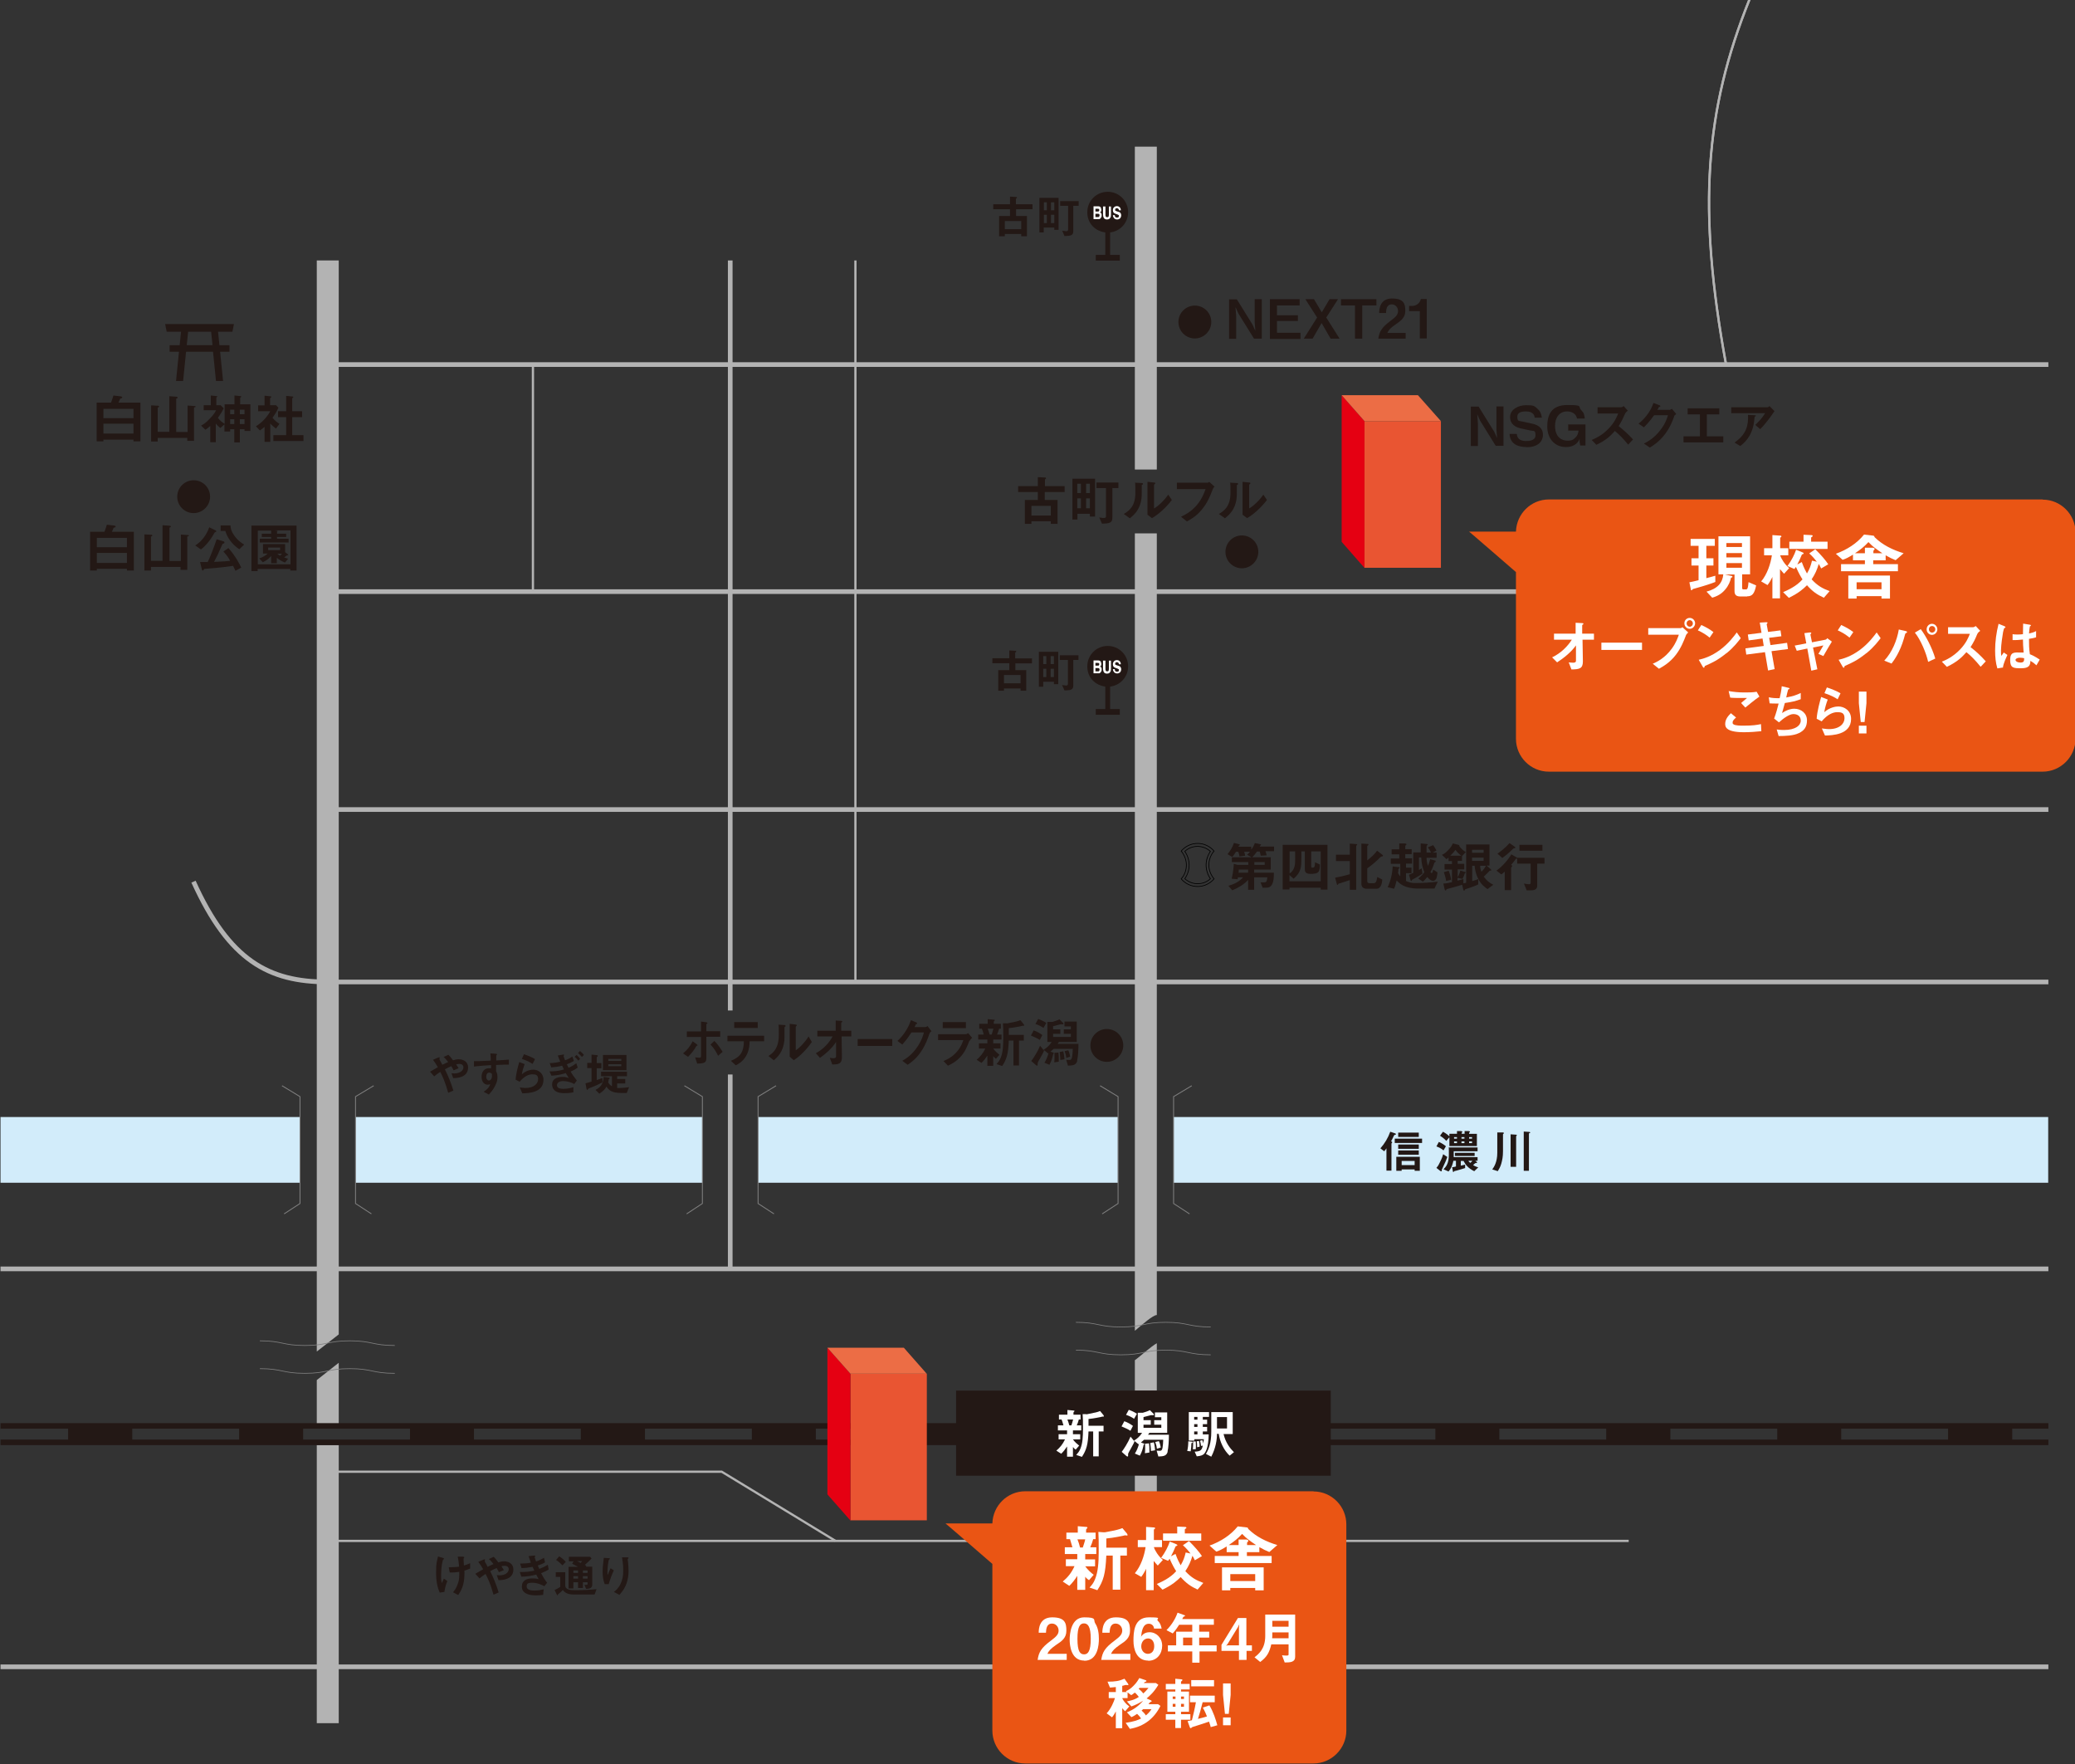 <?xml version="1.0" encoding="UTF-8"?>
<svg id="_レイヤー_1" data-name="レイヤー_1" xmlns="http://www.w3.org/2000/svg" width="1200" height="1020" version="1.1" viewBox="0 0 1200 1020">
  <rect x="0" y="0" width="1200" height="1020" fill="#333333" stroke="none"/>
  <!-- Generator: Adobe Illustrator 29.4.0, SVG Export Plug-In . SVG Version: 2.1.0 Build 152)  -->
  <defs>
    <style>
      .st0 {
        fill: #231815;
      }

      .st1 {
        fill: #d2ecfa;
      }

      .st2 {
        fill: #fff;
      }

      .st3 {
        fill: #ea5514;
      }

      .st4, .st5, .st6, .st7, .st8 {
        fill: none;
        stroke-miterlimit: 10;
      }

      .st4, .st7 {
        stroke: gray;
      }

      .st4, .st8 {
        stroke-width: .4px;
      }

      .st9 {
        fill: #b3b3b3;
      }

      .st10 {
        fill: #ec6d45;
      }

      .st5 {
        stroke-width: 1.3px;
      }

      .st5, .st6 {
        stroke: #b3b3b3;
      }

      .st6 {
        stroke-width: 2.7px;
      }

      .st7 {
        stroke-width: .5px;
      }

      .st11 {
        fill: #e95532;
      }

      .st12 {
        fill: #e50012;
      }

      .st8 {
        stroke: #000;
      }
    </style>
  </defs>
  <rect class="st9" x="183.2" y="835.6" width="12.7" height="160.8"/>
  <rect class="st1" x=".3" y="645.9" width="173.2" height="38"/>
  <rect class="st1" x="205.6" y="645.9" width="200.6" height="38"/>
  <rect class="st1" x="678.7" y="645.9" width="505.8" height="38"/>
  <rect class="st1" x="438.4" y="645.9" width="208.1" height="38"/>
  <polygon class="st9" points="195.9 771.6 195.9 150.6 183.2 150.6 183.2 781.5 195.9 771.6"/>
  <polygon class="st9" points="183.2 798 183.2 823.5 195.9 823.5 195.9 788 183.2 798"/>
  <path class="st9" d="M656.3,786.5v17.6h12.7v-27.4c-3.2,1.7-11.3,9-12.7,9.8Z"/>
  <path class="st9" d="M669,760.4v-452h-12.7v461.1c4.3-3.6,10.6-9.2,12.7-9.1Z"/>
  <rect class="st9" x="656.3" y="84.8" width="12.7" height="186.7"/>
  <line class="st6" x1="422.3" y1="621.3" x2="422.3" y2="733.7"/>
  <line class="st6" x1="422.3" y1="150.6" x2="422.3" y2="584.3"/>
  <line class="st6" x1=".3" y1="733.7" x2="1184.6" y2="733.7"/>
  <line class="st6" x1=".3" y1="963.8" x2="1184.6" y2="963.8"/>
  <path class="st0" d="M1184.6,835.6H.3v-12.7h1184.3v12.7ZM39.4,826.1H.3v6.3h39.1v-6.3ZM1184.6,826.1h-20.9v6.3h20.9v-6.3ZM1126.6,826.1h-61.8v6.3h61.8v-6.3ZM1027.8,826.1h-61.8v6.3h61.8v-6.3ZM928.9,826.1h-61.8v6.3h61.8v-6.3ZM830.1,826.1h-61.8v6.3h61.8v-6.3ZM731.3,826.1h-61.8v6.3h61.8v-6.3ZM632.4,826.1h-61.8v6.3h61.8v-6.3ZM533.6,826.1h-61.8v6.3h61.8v-6.3ZM434.8,826.1h-61.8v6.3h61.8v-6.3ZM335.9,826.1h-61.8v6.3h61.8v-6.3ZM237.1,826.1h-61.8v6.3h61.8v-6.3ZM138.3,826.1h-61.8v6.3h61.8v-6.3Z"/>
  <line class="st6" x1="189.6" y1="210.8" x2="1184.6" y2="210.8"/>
  <line class="st6" x1="189.6" y1="342.1" x2="1184.6" y2="342.1"/>
  <line class="st6" x1="189.6" y1="468.1" x2="1184.6" y2="468.1"/>
  <path class="st6" d="M1184.6,567.8H189.6c-34.2,0-57-12.3-77.7-58"/>
  <line class="st5" x1="308.2" y1="210.8" x2="308.2" y2="342.1"/>
  <line class="st5" x1="494.7" y1="150.6" x2="494.7" y2="567.8"/>
  <path class="st5" d="M998.2,210.8c-16.7-90.8-12.1-147.2,13.5-211"/>
  <rect class="st0" x="552.9" y="804.1" width="216.7" height="49.2"/>
  <path class="st4" d="M150.3,775.3c13,0,13,2.7,26,2.7s13-2.7,26-2.7,13,2.7,26,2.7"/>
  <path class="st4" d="M150.3,791.4c13,0,13,2.7,26,2.7s13-2.7,26-2.7,13,2.7,26,2.7"/>
  <path class="st4" d="M622.2,764.6c13,0,13,2.7,26,2.7s13-2.7,26-2.7,13,2.7,26,2.7"/>
  <path class="st4" d="M622.2,780.7c13,0,13,2.7,26,2.7s13-2.7,26-2.7,13,2.7,26,2.7"/>
  <polyline class="st7" points="636.2 627.8 646.6 634.1 646.6 695.9 637.4 701.9"/>
  <polyline class="st7" points="689.2 627.8 678.7 634.1 678.7 695.9 687.9 701.9"/>
  <polyline class="st7" points="395.8 627.8 406.2 634.1 406.2 695.9 397.1 701.9"/>
  <polyline class="st7" points="448.8 627.8 438.4 634.1 438.4 695.9 447.6 701.9"/>
  <polyline class="st7" points="163.1 627.8 173.5 634.1 173.5 695.9 164.3 701.9"/>
  <polyline class="st7" points="216.1 627.8 205.6 634.1 205.6 695.9 214.8 701.9"/>
  <g>
    <path class="st0" d="M652.4,122.7c0-6.6-5.3-11.8-11.8-11.8s-11.8,5.2-11.8,11.8,4.6,10.9,10.4,11.7v13h-5.5v3.3h13.9v-3.3h-5.6v-13c5.9-.7,10.4-5.6,10.4-11.7Z"/>
    <path class="st2" d="M636.6,120.2c.2.3.3.7.3,1.1s0,.8-.3,1.1c0,.2-.2.3-.4.4.3.1.5.4.7.6.2.3.2.7.2,1.1s0,.8-.3,1.2c-.1.2-.2.4-.4.6-.2.2-.4.3-.6.4-.3,0-.5,0-.8,0h-2.6v-7.4h2.8c.7,0,1.2.3,1.5.8M633.5,120.7v1.6h1.4c.3,0,.5,0,.6-.2.2-.1.2-.3.2-.6s0-.6-.3-.7c-.2,0-.4-.1-.7-.1h-1.2ZM633.5,123.5v2h1.4c.2,0,.4,0,.6-.1.2-.2.4-.5.4-.9s-.1-.6-.4-.8c-.1,0-.3-.1-.6-.1h-1.4Z"/>
    <path class="st2" d="M638.1,119.4h1.2v4.5c0,.5,0,.9.1,1.1.1.4.5.6.9.6s.8-.2.9-.6c0-.2.1-.6.1-1.1v-4.5h1.2v4.5c0,.8,0,1.4-.3,1.8-.3.8-1,1.2-2,1.2s-1.7-.4-2-1.2c-.2-.4-.3-1.1-.3-1.8v-4.5Z"/>
    <path class="st2" d="M644.7,124.5c0,.4.1.6.2.8.2.3.5.5,1,.5s.5,0,.7-.1c.3-.1.5-.4.5-.8s0-.5-.3-.6c-.2-.1-.4-.3-.8-.4l-.6-.2c-.6-.2-1-.4-1.2-.6-.4-.3-.6-.9-.6-1.6s.2-1.2.6-1.6c.4-.4.9-.7,1.7-.7s1.1.2,1.6.6c.4.4.7,1,.7,1.8h-1.1c0-.5-.2-.8-.5-1-.2-.1-.4-.2-.7-.2s-.6,0-.7.2c-.2.2-.3.4-.3.7s0,.5.3.6c.1,0,.4.2.7.3l1,.3c.4.1.8.3,1,.5.3.4.5.9.5,1.5s-.2,1.2-.6,1.7c-.4.4-1,.7-1.7.7s-1.3-.2-1.8-.7c-.4-.5-.7-1.1-.7-1.8h1.1Z"/>
  </g>
  <path class="st0" d="M727.7,319.1c0,5.2-4.3,9.5-9.5,9.5s-9.5-4.2-9.5-9.5,4.3-9.5,9.5-9.5,9.5,4.2,9.5,9.5"/>
  <path class="st0" d="M649.6,604.5c0,5.2-4.3,9.5-9.5,9.5s-9.5-4.2-9.5-9.5,4.3-9.5,9.5-9.5,9.5,4.2,9.5,9.5"/>
  <path class="st0" d="M121.5,287.2c0,5.2-4.3,9.5-9.5,9.5s-9.5-4.2-9.5-9.5,4.3-9.5,9.5-9.5,9.5,4.2,9.5,9.5"/>
  <path class="st0" d="M700.5,186.2c0,5.2-4.3,9.5-9.5,9.5s-9.5-4.2-9.5-9.5,4.3-9.5,9.5-9.5,9.5,4.2,9.5,9.5"/>
  <g>
    <path class="st0" d="M604.2,284.5v4.6h7.4v13.8h-3.9v-1.5h-11.2v1.5h-3.8v-13.8h7.5v-4.6h-11.4v-3.4h11.4v-5.2l4,.2c.3,0,.7,0,.7.4s0,.2-.3.5c-.3.3-.3.3-.3.4v3.7h11.4v3.4h-11.4ZM607.7,292.5h-11.2v5.6h11.2v-5.6Z"/>
    <path class="st0" d="M630.3,298.7v-1.6h-7.2v3.3h-2.9v-23.6h13.1v21.9h-2.9ZM625.1,279.7h-2.1v5.4h2.1v-5.4ZM625.1,288.2h-2.1v5.7h2.1v-5.7ZM630.3,279.7h-2.2v5.4h2.2v-5.4ZM630.3,288.2h-2.2v5.7h2.2v-5.7ZM643.3,282.2v17.2c0,2.9-1.6,3.3-6,3.4l-1.6-3.6c1.4.3,2.4.3,2.7.3.9,0,1.2-.3,1.2-1v-16.3h-5.5v-3.2h12.7v3.2h-3.6Z"/>
    <path class="st0" d="M660.5,280.3c-.2.2-.2.2-.2.4,0,5.8,0,6.3-.2,7.7-.8,6.5-4.5,9.5-6.7,11.3l-3.5-2.5c3-1.8,6.7-4.4,6.7-12.2s-.2-5-.3-5.9l3.8.2c.6,0,.9.1.9.5s0,.2-.4.5ZM666.3,299.7l-2.7-2.1v-19l3.6.4c.3,0,.9,0,.9.4s0,.2-.3.5c0,0-.4.3-.4.4v13.7c2.7-1.5,6.2-5,8.2-8l2.1,3.1c-3.1,4.1-7.7,8.4-11.5,10.5Z"/>
    <path class="st0" d="M701.3,283c-1.4,3.7-2.9,7.6-6.3,11.7-3.2,3.9-6.7,5.8-8.6,6.8l-3.4-2.7c5.4-2.5,11-6.6,14.2-16h-16.6v-3.7h17.7c.4,0,.7-.2,1-.5l3.1,2.8c-.6.5-.8.9-1.1,1.6Z"/>
    <path class="st0" d="M715.5,280.3c-.2.2-.2.2-.2.4,0,5.8,0,6.3-.2,7.7-.8,6.5-4.5,9.5-6.7,11.3l-3.5-2.5c3-1.8,6.7-4.4,6.7-12.2s-.2-5-.3-5.9l3.8.2c.6,0,.9.1.9.5s0,.2-.4.5ZM721.3,299.7l-2.7-2.1v-19l3.6.4c.3,0,.9,0,.9.4s0,.2-.3.5c0,0-.4.3-.4.4v13.7c2.7-1.5,6.2-5,8.2-8l2.1,3.1c-3.1,4.1-7.7,8.4-11.5,10.5Z"/>
  </g>
  <g>
    <path class="st0" d="M73.4,329.9v-1h-17.4v1h-3.9v-22.4h8.3c.6-1.5.9-2.5,1.4-4.1l4.3.5c.2,0,.8.2.8.6s-.5.5-1.2.7c-.3.9-.6,1.4-1,2.3h12.7v22.4h-3.9ZM73.4,311h-17.4v5.4h17.4v-5.4ZM73.4,319.7h-17.4v5.8h17.4v-5.8Z"/>
    <path class="st0" d="M108.6,310s-.3.2-.3.4v19.1h-3.9v-1.7h-17.1v2.1h-3.8v-20.9l4,.2c.4,0,.6.2.6.5s-.3.3-.4.4c-.1,0-.4.2-.4.4v13.8h6.7v-20.6l4.1.3c.3,0,.7,0,.7.5s-.3.3-.4.4c-.2,0-.4.2-.4.4v19.1h6.6v-15.3l4.1.3c.3,0,.5,0,.5.3s-.2.4-.4.5Z"/>
    <path class="st0" d="M124.6,307.7q-.4,0-.7.6c-3.1,5.7-6.6,8.6-7.7,9.4l-3.3-2.3c3.8-2.3,6.7-6.4,8.1-10.5l3.7,1.8c.2.1.4.3.4.5,0,.3-.3.4-.5.4ZM136.1,329.9c-.5-1-.8-1.6-1.3-2.7-7.6,1.1-13.3,1.5-16,1.7-.4,0-.7,0-.9.4-.4.5-.4.6-.6.6-.3,0-.5-.4-.6-.8l-1-4.1c.7,0,1.1,0,4.4,0,1.3-2.5,3.5-8.2,5.2-13.2l3.9,1.2c.4.1.6.4.6.7,0,.4-.2.5-.8.7-.3,0-.3.2-.8,1.2-2.1,4.8-2.3,5.3-4.4,9.3,5.5-.2,7.3-.4,9.3-.6-.9-1.8-1.9-3.1-3.9-5.4l2.9-2c4.3,4.9,6.4,9.2,7.4,11.3l-3.4,1.9ZM138.4,317.6c-4.2-2.8-6.9-6.6-8.1-10.6h-2.7v-3.2h5.7c0,1,.1,2.9,2.2,5.9,2.2,3.1,4.6,4.5,5.7,5.2l-2.8,2.7Z"/>
    <path class="st0" d="M167.9,329.9v-.9h-18.9v1.2h-3.6v-26.3h26.1v26h-3.6ZM167.9,306.7h-9.2l1.4.2c.2,0,.4,0,.4.2s-.2.3-.3.4v1.1h5.3v1.9h-5.3v1h6.7v2.2h-16.7v-2.2h6.6v-1h-5.4v-1.9h5.4v-1.8h-7.7v19.5h18.9v-19.5ZM166,321.1c-.6.4-1.4,1-1.7,1.2.5.2,1.3.5,2.3.8l-1.8,2.2c-1.7-.7-3.7-1.8-4.7-2.8v3.2h-3.3v-4.2c-1.5,1.8-3,2.7-4.8,3.6l-2.1-2.2c1.8-.6,3.5-1.5,4.9-2.8h-2.7v-5.5h12.8v4.7l1.4,1.1c.2.1.4.3.4.5s-.4.2-.8.2ZM162,316.6h-6.9v1.5h6.9v-1.5ZM160.4,320.2c.2.2.5.5,1.5,1.1.4-.3.9-.7,1.2-1.1h-2.7Z"/>
  </g>
  <g>
    <path class="st0" d="M262.1,623.5l-1-2.9c.5,0,1.1.1,1.7.1,3.2,0,5.2-1.7,5.2-3.5s-1.6-2-2.5-2-1.4.2-1.7.3c.4.5.8,1.2,1.4,2.2l-2.9,1.2c-.2-.5-.5-1.1-1.3-2.4-1.3.6-2.1.9-3.7,1.8,2,4.1,3.3,7.3,4.9,12.3l-3,1.3c-1.8-6.5-3.4-9.8-4.6-12.1-1.8,1.2-2.6,1.8-3.5,2.6l-2.4-2.7c.4-.2.8-.5,4.5-2.6-.9-1.6-1.7-2.9-2.8-4.3l2.8-1.2c.3-.1,1.1-.5,1.1,0s-.2.7-.2.8.3.5.3.7c.2.3,1,1.7,1.4,2.6,1.4-.7,2.2-1.1,3.4-1.6-1.3-1.7-2-2.4-2.7-2.9l2.8-1.3c.8.8,1.4,1.4,2.7,3.2.9-.3,2.1-.6,3.3-.6,2.5,0,5.4,1.3,5.4,4.7,0,6-6.6,6.2-8.6,6.2Z"/>
    <path class="st0" d="M286.9,615.7v3.7c.3.6.8,1.6.8,3.3s-.2,2.8-1.4,5.2c-1.2,2.5-2.7,4-3.6,5l-3-1.6c1.6-1,3.2-2.4,3.8-4.4-.6.2-1,.3-1.4.3-.7,0-1.5-.2-2.2-.8-1.1-1-1.4-2.4-1.4-3.7,0-2.9,1.5-5,4.2-5s.9,0,1.3.2v-2c-2.4.1-6.5.4-9.9.8v-3.1c1.8,0,4.1,0,9.7-.3,0-.8,0-2.2-.2-4.2l3,.2c.6,0,.8.1.8.4s0,.2-.2.4c-.2.2-.2.2-.2.3v2.8c3.7-.2,4.6-.3,7.3-.5v2.9c-2,0-3.8,0-7.3.2ZM284,620.6c-.3-.3-.6-.4-1-.4-1.1,0-1.8.9-1.8,2.4s.9,2.2,1.5,2.2,1.8-.6,1.8-2.5,0-1.3-.5-1.7Z"/>
    <path class="st0" d="M302,632.1l-1.4-3.3c.9.1,2.1.3,3.3.3,5,0,7.3-2.6,7.3-5.1s-1.4-2.8-3.4-2.8-4.6,1.1-7.3,4.3l-2.3-1.2c.2-3.6,1.5-8.2,2.1-10.2l3.1,1.2c-.7,1.9-1.3,3.9-1.6,5.9,2.4-2.2,5.2-2.7,6.6-2.7,2.8,0,5.9,2,5.9,5.9,0,7.6-8.9,7.7-12.3,7.8ZM308,615.2c-1.7-1.1-3-1.8-6.2-2.9l1.2-2.7c1.8.6,4.3,1.5,6.4,2.8l-1.4,2.8Z"/>
    <path class="st0" d="M329.9,619.4c.9,1.7,2.2,3.5,3.7,5.4l-1.5,2c-2-1.1-4.3-1.7-6.5-1.7s-3.5,1.1-3.5,2.4c0,1.9,2.2,2.1,3.7,2.1,2.8,0,4.6-.6,5.8-1v3c-2,.5-4.7.5-5.4.5s-3.5,0-5.2-1.4c-1.4-1.1-1.7-2.6-1.7-3.6,0-4.1,4.4-4.4,6-4.4s1.4,0,3.6.6c-.7-1.1-1-1.7-1.7-2.8-2.3.7-4.6,1.3-8.3,1.5l-1.1-2.5c1.8,0,4.7,0,8.3-1.1-.3-.7-.6-1.3-1-2.2-2.3.6-3.8.8-6.3,1l-.9-2.5c2.4,0,3.9-.3,6.1-.8-.6-1.4-.9-2.2-1.4-3.6l3-.5c.2,0,.6-.2.6.2s-.3.5-.3.6.4,1.3.9,2.5c1.6-.6,2.9-1.2,4.2-2.2l.9,2.6c-1.6.9-2.7,1.4-4.1,1.9.5,1,.7,1.5,1,2,1.9-.7,3.7-2,4.5-2.6l.8,2.5c-1.2.9-2.2,1.5-4.1,2.3ZM334.4,613.3c-.4-.5-1.1-1.5-2.1-2.2l1.1-1.1c.9.7,1.6,1.6,2.1,2.3l-1.2,1.1ZM336.5,611.1c-.5-.5-1.3-1.4-2.2-2.2l1.1-1.2c1,.8,1.9,1.8,2.3,2.3l-1.1,1.1Z"/>
    <path class="st0" d="M348.4,625.9c-2.4,1.2-4.8,2.3-7.3,3.2-.6.2-.7.3-1,.6-.2.3-.3.5-.5.5s-.4-.4-.4-.5l-.6-3.3c1.3-.3,2.2-.6,3.5-1v-7.8h-2.5v-3h2.5v-4.8l2.9.3c.4,0,.7.1.7.4s0,.2-.3.5c-.2.2-.3.3-.3.5v3.2h2.7v3h-2.7v6.8c.9-.3,2.2-.7,3.3-1.2v2.8ZM362.5,632h-3c-5.9,0-7.4-1.7-8.8-3.7-.8,1.5-1.7,2.5-4.1,4.1l-2.2-2.2c1.1-.6,2.2-1.2,3.3-2.7,1.1-1.7,1.3-3.3,1.4-4.8l3,.4c.2,0,.5.1.5.3s0,.3-.3.5c-.3.3-.3.3-.3.5,0,.5-.1.7-.3,1.4.6,1.1,1.2,1.7,2.2,2.3v-5.8h-6.3v-2.6h15v2.6h-5.7v1.6h4.7v2.6h-4.7v2.6c.8,0,1.6,0,1.7,0,.9,0,3.7-.2,5.2-.5l-1.3,3.3ZM348.7,618.8v-8.8h13.6v8.8h-13.6ZM359.3,612.3h-7.5v1.1h7.5v-1.1ZM359.3,615.4h-7.5v1.1h7.5v-1.1Z"/>
  </g>
  <g>
    <path class="st0" d="M256.9,920.5l-2.6.4c-.7-1.7-2.1-4.8-2.1-11.4s.4-5.8,1.1-9.5l2.7.8c0,0,.8.2.8.5s0,.2-.4.4c-.6.5-1.3,5-1.3,8.6s0,3.3.5,5.1c.4-1,.5-1.4,1.1-2.6l2,1.4c-.9,2.1-1.4,4.2-1.7,6.3ZM268.6,908.4c0,.8,0,1.1,0,1.6,0,6.8-2.1,10-3.6,12.3l-3-1.6c1-1.3,1.9-2.4,2.6-4.5.6-1.7,1-2.6,1-5.9v-1.4c-2,.3-3.4.4-5.5.4l-.6-3.1c.9,0,1.2,0,1.7,0,2,0,3.4-.2,4.3-.3-.2-2.1-.3-3.5-.8-5.8h3.1c.2.1.7.1.7.4s-.2.3-.2.4c-.2.2-.2.3-.2.5s0,.7,0,.8c0,.1.1,1.7.2,3,1.4-.4,2.3-.7,3.6-1.3v3.1c-1,.4-1.8.7-3.4,1.2Z"/>
    <path class="st0" d="M288.3,913.7l-1-2.9c.5,0,1.1.1,1.7.1,3.2,0,5.2-1.7,5.2-3.5s-1.6-2-2.5-2-1.4.2-1.7.3c.4.5.8,1.2,1.4,2.2l-2.9,1.2c-.2-.5-.5-1.1-1.3-2.4-1.3.6-2.1.9-3.7,1.8,2,4.1,3.3,7.3,4.9,12.3l-3,1.3c-1.8-6.5-3.4-9.7-4.6-12-1.8,1.2-2.6,1.8-3.5,2.6l-2.4-2.7c.4-.2.8-.5,4.5-2.6-.9-1.6-1.7-2.9-2.8-4.3l2.8-1.2c.3-.1,1.1-.5,1.1,0s-.2.7-.2.8.3.5.3.7c.2.3,1,1.7,1.4,2.6,1.4-.7,2.2-1.1,3.4-1.6-1.3-1.7-2-2.4-2.7-2.9l2.8-1.3c.8.8,1.4,1.4,2.7,3.2.9-.3,2.1-.6,3.3-.6,2.5,0,5.4,1.3,5.4,4.7,0,6-6.6,6.2-8.6,6.2Z"/>
    <path class="st0" d="M312.9,909.6c1.7,3.2,2.5,4.3,3.5,5.6l-1.6,2c-1.3-.7-3.9-2-7-2s-3.2.8-3.2,2.2c0,2.3,3.5,2.3,4.4,2.3,2.5,0,4.1-.4,5.4-.7l-.3,3.2c-.7.1-2.1.3-4.2.3-4.8,0-8.1-1.5-8.1-5.1s2.9-4.7,5.9-4.7,2.5.2,3.8.4c-.6-1.1-.9-1.6-1.4-2.6-2.8.7-5.1,1.1-8.6,1.2l-.9-2.7c3.8,0,5.5-.2,8.4-.8-.4-.9-.7-1.6-1-2.2-2.7.5-4.2.7-6.4.7l-.8-2.6c2.6,0,3.9-.1,6.2-.5-.6-1.7-.9-2.5-1.3-3.8l3-.3c.2,0,.9-.1.9.2s0,.2-.2.3c-.2.2-.2.3-.2.4,0,.2.5,1.5.8,2.5,1.8-.6,2.8-1.1,4.6-2.1l.6,2.6c-1.5,1-3,1.4-4.2,1.8.3.8.5,1.1.9,2,2-.8,3.1-1.3,4.9-2.4l.5,2.7c-1.5,1-2.5,1.4-4.2,2.1Z"/>
    <path class="st0" d="M343.7,922h-11.9c-4.2,0-5.5-1.6-6.3-2.6-.9.9-1.4,1.4-2.7,2.4-.2.3-.3.7-.4.7s-.2-.2-.3-.3l-1.4-2.8c1-.4,2.3-1.1,3.3-1.8v-5.8h-2.6v-2.7h5.5v7.7c0,2.7,3.8,2.7,6,2.7,4,0,8.1-.2,12.1-.6l-1.1,3ZM325.3,905.2c-.7-.8-2-2.1-3.7-3.2l1.8-2.1c1.4.9,2.5,1.8,3.8,3.2l-1.9,2ZM340.3,918.7h-1.4l-.9-2.3c1.7,0,1.8,0,1.8-.6v-.9h-2.7v3.3h-2.8v-3.3h-2.7v3.6h-2.8v-12.5h5.5c-1.1-.6-2.2-1.2-3.4-1.8l.8-1.4h-2.7v-2.6h12.3l.8,1c-.6.6-1.7,1.8-3.9,3.7.1,0,.7.4.9.5l-.4.5h3.8v10.5c0,1.1-.8,2.2-2.3,2.2ZM334.3,908.1h-2.7v1.4h2.7v-1.4ZM334.3,911.4h-2.7v1.4h2.7v-1.4ZM333.7,902.7c.3.1,1.8.8,2.1,1,.4-.4.7-.8.8-1h-3ZM339.8,908.1h-2.7v1.4h2.7v-1.4ZM339.8,911.4h-2.7v1.4h2.7v-1.4Z"/>
    <path class="st0" d="M352,916h-2.3c-.9-2.3-1.2-4.8-1.2-7.3s.5-6.4.7-7.9l2.9.2c.2,0,.6,0,.6.3s-.3.3-.4.4c-.6.5-1,5.6-1,7.2s0,1.1.2,1.7c.3-.9.9-2.3,1.6-3.8l1.9,1.2c-1.2,2.6-2.2,5.3-3,8.1ZM361.9,916.7c-1.3,2.9-2.8,4.5-3.7,5.5l-3.2-1.7c1-.7,2.5-1.9,3.8-4.5,1.1-2.2,1.6-4.7,1.6-7.2s0-4.4-.7-8.3h3.2c0,0,.6,0,.6.4s-.5.4-.5.6.1,1.4.2,1.6c.2,1.9.3,3.9.3,5.6s-.2,4.6-1.6,8Z"/>
  </g>
  <g>
    <path class="st0" d="M587.6,121v3.9h6.3v11.7h-3.3v-1.3h-9.5v1.3h-3.3v-11.7h6.3v-3.9h-9.7v-2.9h9.7v-4.4l3.4.2c.3,0,.6,0,.6.4s0,.2-.3.4c-.3.2-.3.3-.3.3v3.1h9.6v2.9h-9.6ZM590.6,127.8h-9.5v4.7h9.5v-4.7Z"/>
    <path class="st0" d="M609.7,133v-1.4h-6.1v2.8h-2.5v-20h11.1v18.5h-2.5ZM605.4,117h-1.7v4.6h1.7v-4.6ZM605.4,124.2h-1.7v4.8h1.7v-4.8ZM609.7,117h-1.9v4.6h1.9v-4.6ZM609.7,124.2h-1.9v4.8h1.9v-4.8ZM620.7,119v14.6c0,2.5-1.3,2.8-5.1,2.9l-1.3-3.1c1.2.2,2.1.3,2.3.3.7,0,1.1-.3,1.1-.9v-13.8h-4.6v-2.7h10.7v2.7h-3Z"/>
  </g>
  <g>
    <path class="st0" d="M652.4,385.3c0-6.6-5.3-11.8-11.8-11.8s-11.8,5.2-11.8,11.8,4.6,10.9,10.4,11.7v13h-5.5v3.3h13.9v-3.3h-5.6v-13c5.9-.7,10.4-5.6,10.4-11.7Z"/>
    <path class="st2" d="M636.6,382.8c.2.3.3.7.3,1.1s0,.8-.3,1.1c0,.2-.2.3-.4.4.3.1.5.4.7.6.2.3.2.7.2,1.1s0,.8-.3,1.2c-.1.2-.2.4-.4.6-.2.2-.4.3-.6.4-.3,0-.5,0-.8,0h-2.6v-7.4h2.8c.7,0,1.2.3,1.5.8M633.5,383.3v1.6h1.4c.3,0,.5,0,.6-.2.2-.1.2-.3.2-.6s0-.6-.3-.7c-.2,0-.4-.1-.7-.1h-1.2ZM633.5,386.2v2h1.4c.2,0,.4,0,.6-.1.2-.2.4-.5.4-.9s-.1-.6-.4-.8c-.1,0-.3-.1-.6-.1h-1.4Z"/>
    <path class="st2" d="M638.1,382h1.2v4.5c0,.5,0,.9.1,1.1.1.4.5.6.9.6s.8-.2.9-.6c0-.2.1-.6.1-1.1v-4.5h1.2v4.5c0,.8,0,1.4-.3,1.8-.3.8-1,1.2-2,1.2s-1.7-.4-2-1.2c-.2-.4-.3-1.1-.3-1.8v-4.5Z"/>
    <path class="st2" d="M644.7,387.1c0,.4.1.6.2.8.2.3.5.5,1,.5s.5,0,.7-.1c.3-.1.5-.4.5-.8s0-.5-.3-.6c-.2-.1-.4-.3-.8-.4l-.6-.2c-.6-.2-1-.4-1.2-.6-.4-.3-.6-.9-.6-1.6s.2-1.2.6-1.7c.4-.4.9-.7,1.7-.7s1.1.2,1.6.6c.4.4.7,1,.7,1.8h-1.1c0-.5-.2-.8-.5-1-.2-.1-.4-.2-.7-.2s-.6,0-.7.2c-.2.2-.3.4-.3.7s0,.5.3.6c.1,0,.4.2.7.3l1,.3c.4.1.8.3,1,.5.3.4.5.9.5,1.5s-.2,1.2-.6,1.7c-.4.4-1,.7-1.7.7s-1.3-.2-1.8-.7c-.4-.5-.7-1.1-.7-1.8h1.1Z"/>
  </g>
  <g>
    <path class="st0" d="M587.2,383.5v4h6.3v11.9h-3.3v-1.3h-9.6v1.3h-3.3v-11.9h6.4v-4h-9.8v-2.9h9.8v-4.5l3.4.2c.3,0,.6,0,.6.4s0,.2-.3.4c-.3.2-.3.3-.3.4v3.2h9.7v2.9h-9.7ZM590.2,390.3h-9.6v4.8h9.6v-4.8Z"/>
    <path class="st0" d="M609.5,395.6v-1.4h-6.2v2.9h-2.5v-20.2h11.2v18.7h-2.5ZM605.1,379.4h-1.8v4.6h1.8v-4.6ZM605.1,386.7h-1.8v4.8h1.8v-4.8ZM609.5,379.4h-1.9v4.6h1.9v-4.6ZM609.5,386.7h-1.9v4.8h1.9v-4.8ZM620.7,381.5v14.8c0,2.5-1.3,2.9-5.1,2.9l-1.4-3.1c1.2.2,2.1.3,2.3.3.7,0,1.1-.3,1.1-.9v-13.9h-4.7v-2.7h10.8v2.7h-3.1Z"/>
  </g>
  <g>
    <path class="st0" d="M725.2,195.8l-9-14.5-1.7-3.7.4,5.1v13.2h-4.1v-22.8h4.5l9,14.5,1.7,3.7-.4-5.1v-13.2h4.1v22.8h-4.5Z"/>
    <path class="st0" d="M734.4,195.8v-22.8h17.2v3.6h-13.1v5.7h12.1v3.3h-12.1v6.8h13.6v3.6h-17.7Z"/>
    <path class="st0" d="M769.5,195.8l-5.2-9-5.2,9h-5.1l7.7-12.2-6.8-10.6h5l4.5,7.6,4.5-7.6h4.9l-6.8,10.6,7.7,12.2h-5.1Z"/>
    <path class="st0" d="M787.8,176.6v19.2h-4.2v-19.2h-8.1v-3.6h20.5v3.6h-8.1Z"/>
    <path class="st0" d="M797.1,195.8c.6-4.1,2-6.5,7.1-10.3,3.3-2.4,4.3-3.7,4.3-5.7s-1.5-3.8-3.6-3.8c-3.2,0-3.3,3.3-3.3,5h-4c0-2,.3-8.4,7.4-8.4s7.7,3.3,7.7,7.2-2.6,5.7-5.6,7.8c-3.1,2.1-3.8,3-4.8,4.9h10.6v3.3h-15.9Z"/>
    <path class="st0" d="M821.1,195.8v-15.9h-6.2v-3h1.8c1.7,0,4.3-1,5-4h3.4v22.8h-4Z"/>
  </g>
  <g>
    <path class="st0" d="M731.9,492.4c.3.6.4,1.1.6,2.2l-3.4.2c-.2-.9-.3-1.5-.6-2.4h-1.6c-.9,1.3-1.6,2.2-2.7,3.3h10.7v7.1h-9.6v1.8h11.4c0,1.2,0,3.7-.5,5.4-.9,3.3-3,3.3-4.3,3.3h-1.7l-1.2-3.1h2.2c1.3,0,1.5-.9,1.7-2.9h-7.6v7.2h-3.5v-5.7c-2.5,2.7-5.7,4.6-9.2,6l-2.2-2.6c3.2-.9,6.3-2.4,8.5-4.9h-3c0,.5-.1.6-.2,1.1l-3.4-.3c.9-3.7,1.2-7.6,1.2-8.6l2.2.6h6.2v-1.6h-9.5v-2.8h11.4l-2.6-1.5c.7-.6,1.1-.9,1.7-1.7h-3.4c.2.6.4,1.1.6,2.3l-3.3.4c-.2-1.2-.3-1.7-.7-2.7h-1.3c-.9,1.4-1.4,2.2-2.2,3l-2.7-1.6c1.8-2.2,2.9-4.1,3.7-6.5l3.1.8c.2,0,.3.1.3.3s-.2.3-.4.4c-.2.1-.2.2-.4.7h7.4v1.7c.9-1.2,1.5-2.2,2.1-3.8l3.4.7c0,0,.2.1.2.3s-.2.2-.3.3c-.2.1-.2.2-.5.7h8.3v2.7h-5ZM721.9,502.8h-5.5c0,1.2,0,1.3-.2,1.8h5.6v-1.8ZM731.4,498.5h-6v1.6h6v-1.6Z"/>
    <path class="st0" d="M763.8,514.5v-1.2h-18.1v1h-3.9v-25.8h25.9v25.9h-3.9ZM763.8,492.3h-5.5v8.4c0,.9,0,1,.8,1,1.2,0,1.3-.7,1.4-3.1l2.8,1.3c0,1.2,0,3.2-.8,4.2-.8,1.1-3,1.2-4.6,1.2-3.3,0-3.3-1.5-3.3-3.2v-9.8h-2v3.7c0,5.1,0,8.3-4.5,12.1l-2.4-2.1v3.6h18.1v-17.4ZM749,492.3h-3.2v12.8c3.2-2.3,3.2-5.2,3.2-8.8v-4Z"/>
    <path class="st0" d="M784.7,488.7c-.2.2-.4.3-.4.6v25.2h-3.7v-5.6c-1.5.5-4.6,1.5-4.9,1.6-1.6.4-1.7.5-1.8.7-.2.4-.3.5-.4.5s-.3,0-.3-.2l-1.1-4c1.9-.3,5.1-1,8.5-2v-7.6h-8v-3.7h8v-6.4l4,.3c.2,0,.3,0,.3.2s-.2.3-.3.4ZM799.6,495.2c0,0-.6,0-.8.1-.2,0-1.8,1.6-2.2,2-.6.6-2.8,2.6-5.9,4.8v7.2c0,.9.3,1.4,1.3,1.4h2.3c1.4,0,1.8-1,2.2-3.6l2.9,1.5c-.3,4.6-2.2,5.3-3.3,5.3h-5.7c-2.1,0-3.1-1.1-3.1-3.1v-23l3.7.2c.2,0,.4.1.4.4s-.1.3-.3.4c-.3.2-.4.4-.4.5v8.2c2.9-2.3,4.2-3.6,5.7-5.6l3.1,2.4c.1,0,.3.2.3.4s-.1.2-.2.3Z"/>
    <path class="st0" d="M829.8,513.8c-3.1,0-6.3,0-9.5,0-8.2,0-11-3-12.6-4.7-.8,3.2-1.1,4-1.5,4.8l-3.7-.9c1.7-3.5,2.7-7.8,2.9-12l3.2.4c.8,0,.8.2.8.4s0,.2-.3.3c-.3.2-.3.3-.4.5,0,.6,0,1.2-.2,2.2.2.5.5.9,1.3,2v-7.3h-5.5v-3.1h4.9v-2.4h-4.4v-2.9h4.4v-3.4h3.3c.3.1.9.2.9.5s0,.2-.2.3c-.4.4-.5.5-.5.7v1.8h3.7v2.9h-3.7v2.4h3.9v3.1h-3.5v2.3h3.2v3.2h-3.2v4.5c2.1,1,3.6,1.2,5.5,1.2,4.3,0,8.6-.3,12.9-.8l-1.9,3.9ZM830.5,508.1c0,.2-.6,1.2-1.7,1.2s-2.1-.6-3.4-2.2c-1.2,1.5-1.8,2.1-2.5,2.7l-2.7-1.8c1.9-1.6,2.6-2.4,3.5-3.7-1.2-3.1-1.5-4.7-1.8-8.5h-1.3v7.2c.5-.3,1-.5,1.6-.9l.4,3.1c-2.5,1.7-4.7,2.8-5.8,3.4,0,0-.2,0-.2.2-.2.5-.2.6-.4.6-.3,0-.5-.5-.5-.6l-.9-3c.9-.3,1.7-.7,2.5-1.1v-11.8h4.3c0-1.4,0-2.5,0-2.9s0-1.4,0-2.3l3.2.3c.6,0,.9.2.9.4s0,.2-.4.4c-.3.2-.3.3-.3,1.3s0,2.4,0,2.9h2.6c-.5-1-1.1-2.2-1.9-3l3.1-1.3c.7.9,1.4,2,1.9,3.1l-2.2,1.2h2.3v3h-5.8c0,1.2.2,2.7.8,4.7.7-1.6,1.1-3.3,1.3-3.9l2.5.7c.5.1.7.2.7.5s-.1.3-.2.4c-.4.2-.5.3-.6.6-.7,1.9-1,3-2.2,5.2,0,.2.3.6.7.6s.7-1,.8-2l2.5,1.6c-.1,1.8-.5,3.3-.8,4Z"/>
    <path class="st0" d="M860.4,514.2c-1.7-1.2-3.8-2.6-5.6-6.2-1.5-3-1.8-5.4-2-7.4h-1.4v8.9c2.3-.7,2.8-.9,3.5-1.2v3.1c-.7.3-1,.5-1.3.6-2.6,1-3.4,1.3-5.6,2-.6.2-.7.2-.8.5-.3.5-.3.5-.5.5-.3,0-.5-.6-.5-.7l-.6-2.7c-3.5,1.1-5.9,1.7-8.2,2.3-.7.2-.8.2-1,.6-.1.3-.2.4-.4.4-.3,0-.5-.3-.6-.9l-.7-3.1c1.5,0,3.7-.5,5-.8v-7.3h-4.3v-3.2h4.3v-1.7h-2v-2c-.3.2-.6.5-1.2.9l-2.6-2.5c.9-.4,1.9-.9,3.7-2.8,1.6-1.7,2.1-2.7,2.6-3.8l3.2.8c.4,0,.6.4.6.6s0,.2,0,.3c.9,1.1,2,2.3,3.7,3.3l-2.2,2.3v2.8h-2.5v1.7h3.8v3.2h-3.8v4.5c.7-1.2,1.2-2.4,1.5-3.8l2.8.8c.2,0,.4.2.4.4s-.2.2-.5.2c-.2.7-.7,2.1-1.4,3.4l-2.9-.6v1.6c1.1-.3,2.2-.5,3.4-.9v2.5c.4,0,.7-.2,1.6-.4v-22.1h13.5v12.2h-1.7l2.3,2c0,0,.4.3.4.6s0,.3-.3.3c-.2,0-.6,0-.7.2-.8.8-1.2,1.3-3.3,3.3,1.7,2.4,3.2,3.5,5.5,4.7l-3.2,2.4ZM836.3,509.4c-.2-1.8-.8-3.7-1.3-5.1l2.8-.8c1,2.7,1.3,4.2,1.4,5.2l-2.9.7ZM841.7,491.4c-.9,1.4-2.4,2.8-3,3.4h6.5c-.9-.6-2.2-1.5-3.5-3.4ZM858,491.4h-6.7v1.7h6.7v-1.7ZM858,495.9h-6.7v1.9h6.7v-1.9ZM856,500.6c0,1.4.3,2.2.7,3.5,1.1-1,2.1-2.5,2.7-3.5h-3.3Z"/>
    <path class="st0" d="M877.1,496.5c-.4,0-.4,0-.5.2-1.1,1.5-1.5,2-2.7,3.4.4.2.6.4.6.7s-.1.4-.3.5c-.1.1-.3.2-.3.5v12.9h-3.7v-10.7c-1,1-1.5,1.3-2,1.6l-2.8-2.2c3.2-2.1,7-6.5,8.6-9.4l3.1,1.8c.2,0,.3.3.3.4,0,.2-.1.3-.3.3ZM875.8,490.5c-.4,0-.4,0-.8.3-2.7,2.8-5.2,4.6-6.2,5.3l-2.8-2.5c1.6-1.1,4.1-2.9,7-6.1l3.1,2.2c.1,0,.3.3.3.4,0,.3-.4.3-.6.3ZM889,499.5v12.6c0,2-1.4,2.7-3.4,2.7h-2.7l-1.6-3.9c1,.2,2.5.4,3,.4s.9-.2.9-1v-10.9h-7.8v-3.4h15.8v3.4h-4.2ZM878.7,491.9v-3.4h13.3v3.4h-13.3Z"/>
  </g>
  <g>
    <path class="st0" d="M402.7,604.9c-1.2,2.2-2.9,4.3-4.8,6.2l-2.9-2c2.3-1.8,4.2-4.2,5.6-7l2.3,1.7c0,0,.5.4.5.6s-.4.2-.7.4ZM408.5,599.5v12c0,2.9-.8,3.4-5.3,3.5l-1.2-3.6c.6,0,1.4.2,2.3.2s1.1-.2,1.1-1v-11h-8.2v-3.2h8.2v-5.7l3,.4c.1,0,.7.1.7.5s0,.2-.3.3c-.2.2-.3.2-.3.4v4h8v3.2h-8ZM415.3,610.5c-1.2-2.5-2.5-4.5-4.4-6.5l2.2-2.1c2.3,2.1,4,5.1,4.8,6.3l-2.5,2.2Z"/>
    <path class="st0" d="M433.5,602.1c0,1.7-.1,4.9-1.8,8.1-1.9,3.6-4.7,5-6.2,5.8l-2.8-2.6c5.6-2.3,7.4-5.2,7.5-11.3h-9.5v-3.2h21.2v3.2h-8.5ZM424.6,594.4v-3.4h13.6v3.4h-13.6Z"/>
    <path class="st0" d="M453.9,593.7c-.2.2-.2.2-.2.4,0,5.8,0,6.3-.1,7.7-.7,6.5-4,9.5-6.1,11.3l-3.1-2.5c2.7-1.7,6-4.4,6-12.2s-.2-5-.3-5.9l3.4.2c.5,0,.8.1.8.5s0,.2-.4.5ZM459.1,613.1l-2.4-2.1v-19l3.3.4c.3,0,.8.1.8.4s0,.2-.3.5c0,0-.3.3-.3.4v13.6c2.4-1.5,5.6-5,7.4-8l1.9,3.2c-2.8,4.1-7,8.4-10.4,10.5Z"/>
    <path class="st0" d="M486.7,599.3l.2,11.9c0,3.9-1.8,4.3-5.6,4.3l-1.4-3.8c.3,0,1.3.2,2.1.2s1.5-.3,1.5-.9v-8.5c-2.4,3.7-5.9,6.8-9.3,9.2l-2.4-2.7c4.4-2.3,7.7-6,9.7-9.7h-8.8v-3.3h10.6v-5.9c-.1,0,3.2.2,3.2.2.2,0,.6,0,.6.4s0,.2-.2.3c-.3.2-.4.3-.4.5v4.5h5.8v3.3h-5.6Z"/>
    <path class="st0" d="M496,604.8v-4h20v4h-20Z"/>
    <path class="st0" d="M537.5,597.7c-1,3-2.3,6.7-5,10.6-2.8,4.1-5.8,6.2-7.6,7.4l-3.1-2.3c1.7-1,5.5-3.2,8.8-8.2,2.4-3.6,3.3-6.5,3.7-8.2h-7.2c-1,1.5-2.5,3.9-5.3,7l-2.8-2.1c4-3.6,6.6-8.3,7.8-12l2.9,1.2c.2,0,.7.4.7.7s-.3.3-.7.4c-.2.5-.5,1.1-.8,1.7h6.3c.3,0,.8-.3,1.2-.6l2.3,3c-.6.4-1,.8-1.2,1.5Z"/>
    <path class="st0" d="M560.6,601.8c-1.1,2.8-2.1,5.7-4.6,8.7-2.9,3.4-6,4.9-7.8,5.7l-2.6-2.7c1.7-.7,4.8-1.9,7.9-5.5,2.4-2.8,3.2-5.4,3.6-6.6h-14.6v-3.4h16c.5,0,1-.4,1.4-.6l2.3,2.7c-1,.9-1.3,1.6-1.4,1.7ZM545.2,594.5v-3.5h13.4v3.5h-13.4Z"/>
    <path class="st0" d="M574.4,601.1v2.2h4.2v3h-4.2c1.1,1.6,2.7,2.9,3.6,3.6l-2,2.3c-.8-.5-1.2-1-1.6-1.5v5.6h-3.4v-5.9c-.9,1.4-2.2,3.1-3.4,4.2l-2.8-1.8c2.1-1.8,3.7-3.7,5-6.5h-3.7v-3h4.9v-2.2h-5.3v-2.9h3.2c-.2-.7-.6-2.3-1.1-3.4h-1.5v-2.8h4.9v-2.7l3.4.3c.5,0,.7.1.7.3s-.2.3-.3.4c0,0-.3.3-.3.5v1.2h4.1v2.8h-1c-.3,1.3-.7,2.2-1.2,3.4h2.6v2.9h-4.7ZM571.2,594.8c.4,1,.8,2.2,1.1,3.4h1.2c.2-.7.7-2.1,1-3.4h-3.3ZM591.7,593.1c-.3,0-1,.2-1.4.3-.2,0-3.6.8-6.9,1.1,0,1,0,1.5,0,3.9h8.7v3.3h-2.8v14.4h-3.2v-14.4h-2.7c-.3,7.7-1.2,10.7-3.8,14.7l-3.3-1.1c1-1.2,1.7-1.9,2.4-3.6,1.3-3.1,1.5-6.8,1.5-11.7s0-5.6-.2-8.3h1.9c.3.2.8,0,.9,0,5-1,5.6-1.1,7.3-1.8l1.9,2.3c0,.1.3.4.3.7s-.2.2-.7.2Z"/>
    <path class="st0" d="M601.3,601.3c-1.2-.8-3.1-1.7-5.1-2.5l1.6-3c2,.7,3.5,1.6,5,2.7l-1.5,2.9ZM601.1,612.6c-.9,1.7-1,1.9-1,2.3s0,.7,0,.8,0,.5-.3.5-.6-.2-.8-.4l-2.6-2.3c1.1-1.4,3.6-5.2,5.1-8.8l2.3,2.8c-.3.7-.4,1.1-2.7,5.2ZM603.5,594.4c-1.3-.9-3.1-1.8-4.7-2.3l1.6-2.9c1.7.6,3.2,1.3,4.7,2.3l-1.6,2.8ZM623,613.4c-.7,2.4-2.2,2.7-5.4,2.8l-1-3.4c1.1.1,1.7.1,1.8.1,1,0,1.3-.4,1.6-1.7.2-1.1.4-3.3.4-4.7h-11.1c-.3.3-.8.8-1.8,1.6l1.7.6c.1,0,.3.2.3.3s-.2.3-.4.4c-.5,2.3-.9,3.9-2.2,6.3l-2.9-1.2c1-1.5,1.8-3.4,2.4-5.6l-.3.2-2.6-2.1c1.7-1,3.2-2.2,4.7-4.5h-2.5v-11.6h2.9c1-.3,2.8-.8,4.1-1.5l2.1,2.1c.1.1.2.3.2.5s0,.3-.2.3c-.1,0-.7,0-.8,0s-.4,0-.7,0c-1.6.4-3.2.8-4.3,1.1v1.8h4.2v2.6h-4.2v1.8h10.3v-1.8h-4.1v-2.6h4.1v-1.7h-3.7v-2.8h7.1v11.8h-10.3c-.2.4-.6.8-.8,1.1h12.1c0,3.2-.3,8-.8,9.7ZM612.3,613.9l-2.6.4c.2-1.5.2-4.4.1-5.5l2.3-.2c.2,1.5.2,2.6.2,3.3s0,1.2,0,2ZM613.2,612.9c0-1.7-.3-3.6-.4-4.6l2.1-.4c.2.9.5,2,.7,4.6l-2.4.4ZM616.6,611.6c0-1-.4-2.5-.9-3.8l2.1-.5c.7,1.3.9,3,1.1,3.7l-2.2.7Z"/>
  </g>
  <g>
    <path class="st0" d="M806.8,656.1q-.5.2-.7.6c-.6,1.4-.8,1.6-1.6,3.2.3.2.6.4.6.6s0,.2-.1.3c-.2.2-.3.4-.3.5v15.6h-2.9v-12.9c-.3.5-.5.7-1.3,1.7l-2.2-1.7c2.5-2.8,4.4-6,5.7-9.6l2.7.9c.2.1.6.2.6.5s-.1.2-.3.3ZM806.6,660.9v-2.5h15.8v2.5h-15.8ZM818.1,677v-.8h-7.5v.8h-3.1v-8.1h13.6v8.1h-3.1ZM808.6,657.4v-2.5h11.9v2.5h-11.9ZM808.6,664.3v-2.5h11.9v2.5h-11.9ZM808.6,667.7v-2.5h11.9v2.5h-11.9ZM818.1,671.3h-7.5v2.4h7.5v-2.4Z"/>
    <path class="st0" d="M833.8,676.3c0,.1,0,.5,0,.7s0,.3-.3.3-.6-.3-.8-.4l-2-1.6c.6-.7,1-1.1,2-3.2,1.3-2.6,1.6-3.6,1.9-4.7l2.4,1.6c-.6,1.8-.9,2.4-3.1,7.2ZM834.8,665.2c-1.2-1.1-2.9-1.9-4.1-2.3l1.4-2.6c1.5.6,3,1.6,4.1,2.5l-1.4,2.4ZM838.2,662.8v-5.2l-1.8,2.1c-1.3-1.5-2.7-2.4-3.6-3l1.7-2.3c2.2,1.2,3.2,2.2,3.7,2.7v-1.5h4.4v-1.6h2.3c.5.2.8.2.8.4s0,.2-.1.3c0,0-.3.3-.3.3v.6h1.7v-1.6h2.3c.6.2.8.2.8.5s0,.2-.2.2c-.2.2-.3.2-.3.3v.6h4.5v7.1h-15.8ZM852.7,677.3c-3.8-1.9-5.3-4-6.3-6h-1.6v2.7c1.5-.3,1.8-.4,2.5-.6v2c-1.8.6-4.3,1.3-4.7,1.4-.1,0-1.2.3-1.6.4-.1.1-.3.5-.5.5-.2,0-.3-.3-.3-.5l-.4-2.3c.7,0,1.5-.2,2.2-.4v-3.3h-1.5c-.3,1.4-.8,3.9-2.8,6.2l-2.9-1.3c1.3-1.3,3.1-3.2,3.1-8.4s0-2.8-.1-4.2h16.7v2.2h-13.8v3.4h13.8v2.1h-1.3l.7.6c.2.1.3.3.3.4s0,.3-.5.3-.3,0-.4,0c-.1,0-1.2,1-1.4,1.2,1.5.9,2.4,1.1,3,1.3l-2.3,2.2ZM842.6,657.5h-1.7v.9h1.7v-.9ZM842.6,660h-1.7v1h1.7v-1ZM841.4,668.4v-1.8h11.4v1.8h-11.4ZM846.9,657.5h-1.7v.9h1.7v-.9ZM846.9,660h-1.7v1h1.7v-1ZM849.2,671.2c.3.6.7.9,1.1,1.2.5-.4.8-.7,1.2-1.2h-2.3ZM851.3,657.5h-1.7v.9h1.7v-.9ZM851.3,660h-1.7v1h1.7v-1Z"/>
    <path class="st0" d="M869.5,655.5c-.3.2-.3.4-.3.5v9.6c0,3.3-.4,5.1-1,7.3-.5,1.8-1.3,3.1-2,4.3l-3.2-1c1-1.4,2.9-4.2,2.9-9.6v-11.8h3.2c.3,0,.6.1.6.4s0,.2-.2.3ZM877.1,656.6c-.3.4-.3.4-.3.6v17.5h-3.2v-18.8l3.1.2c.3,0,.5.1.5.3s0,0,0,.1ZM884.5,655.1c-.3.2-.3.4-.3.5v21.4h-3v-22.7l3,.2c.5,0,.7.1.7.4s0,.2-.3.3Z"/>
  </g>
  <path class="st8" d="M702.1,492.1c-2.3-2.7-5.7-4.4-9.5-4.4s-7.2,1.7-9.5,4.4c1.8,2.2,3,5,3,8.1s-1.1,5.9-3,8c2.3,2.7,5.7,4.4,9.5,4.4s7.2-1.7,9.5-4.4c-1.8-2.2-3-5-3-8s1.1-5.9,3-8.1ZM700,508.1c-2,1.9-4.6,2.9-7.4,2.9s-5.4-1.1-7.4-2.9c1.6-2.3,2.5-5.1,2.5-7.9s-.9-5.6-2.5-7.9c2-1.9,4.6-2.9,7.4-2.9s5.4,1.1,7.4,2.9c-1.6,2.3-2.5,5.1-2.5,7.9s.9,5.6,2.5,7.9Z"/>
  <g>
    <path class="st0" d="M77.2,255.2v-1h-17.4v1h-3.9v-22.4h8.3c.6-1.5.9-2.5,1.4-4.1l4.3.5c.2,0,.8.2.8.6s-.5.5-1.2.7c-.3.9-.6,1.4-1,2.3h12.7v22.4h-3.9ZM77.2,236.4h-17.4v5.4h17.4v-5.4ZM77.2,245h-17.4v5.7h17.4v-5.7Z"/>
    <path class="st0" d="M112.5,235.4s-.3.2-.3.4v19.1h-3.9v-1.7h-17.1v2.1h-3.8v-20.9l4,.2c.4,0,.6.2.6.5s-.3.4-.4.4c-.1,0-.4.2-.4.4v13.8h6.7v-20.6l4.1.3c.3,0,.7,0,.7.5s-.3.4-.4.4c-.2,0-.4.2-.4.4v19.1h6.6v-15.3l4.1.3c.3,0,.5,0,.5.3s-.2.4-.4.5Z"/>
    <path class="st0" d="M141.4,249.2v-1h-2.7v7.6h-3.2v-7.6h-2.4v1.3h-3.3v-4.1l-2.4,2.1c-1.3-1.2-1.5-1.2-2.6-2.6v10.8h-3.2v-9.4c-1.3,1.2-2.1,1.7-2.8,2.2l-2.5-2.4c1.2-.7,2.5-1.3,5-4,2.4-2.4,2.9-3.5,3.7-4.9h-7.2v-2.9h4.1v-5.6l3,.3c.6,0,.8.1.8.3s-.2.2-.3.3c-.2.1-.3.2-.3.4v4.3h2.5l1.8,1.8c-.7,1.4-1.5,2.9-3.4,5.5,1.5,1.8,1.7,2,3.9,3.5v-11.3h5.7v-5.1l3.1.3c.4,0,.8.1.8.4s-.2.3-.3.3c0,0-.3.2-.3.4v3.7h5.9v15.4h-3.2ZM135.5,236.9h-2.4v2.6h2.4v-2.6ZM135.5,242.4h-2.4v2.8h2.4v-2.8ZM141.4,236.9h-2.7v2.6h2.7v-2.6ZM141.4,242.4h-2.7v2.8h2.7v-2.8Z"/>
    <path class="st0" d="M159.7,247.9c-.9-.7-2.1-1.6-3.4-3v10.6h-3.3v-8.7c-1.1.9-1.7,1.5-2.7,2.1l-2.3-2.4c3.4-2.1,6.3-5.1,8.3-8.7h-7v-3.4h3.7v-5.6l3.6.4c.2,0,.3.1.3.3s-.1.2-.2.3c-.4.4-.5.5-.5.6v3.9h3.4l1.4,1.4c-.5,1.2-1.2,2.8-3.4,5.9,1.5,1.7,2.5,2.5,4,3.5l-1.9,2.6ZM158.1,255v-3.4h7.4v-10.4h-4.7v-3.4h4.7v-8.9l3.8.4c.2,0,.3.1.3.3s0,.2-.2.3c-.2.2-.4.4-.4.5v7.4h5.7v3.4h-5.7v10.4h6.5v3.4h-17.5Z"/>
  </g>
  <path class="st0" d="M135.3,187.4h-39.8l.9,4.4h8.3l-.8,7.8h-5.8v3.8h5.4l-1.7,16.9h4.1l1.7-16.9h15.6l1.7,16.9h4.1l-1.7-16.9h5.4v-3.8h-5.8l-.8-7.8h8.3l.9-4.4ZM108,199.6l.8-7.8h13.3l.8,7.8h-14.9Z"/>
  <rect class="st11" x="789.1" y="243.5" width="44.2" height="84.8"/>
  <polygon class="st12" points="789.1 328.4 775.9 313.3 775.9 228.5 789.1 243.5 789.1 328.4"/>
  <polygon class="st10" points="833.3 243.5 789.1 243.5 775.9 228.5 820 228.5 833.3 243.5"/>
  <rect class="st11" x="491.8" y="794.3" width="44.2" height="84.8"/>
  <polygon class="st12" points="491.8 879.2 478.5 864.1 478.5 779.3 491.8 794.3 491.8 879.2"/>
  <polygon class="st10" points="535.9 794.3 491.8 794.3 478.5 779.3 522.7 779.3 535.9 794.3"/>
  <g>
    <path class="st2" d="M620.5,827.1v2.2h4.2v3h-4.2c1.1,1.6,2.7,2.9,3.6,3.6l-2,2.3c-.8-.5-1.2-1-1.6-1.5v5.6h-3.4v-5.9c-.9,1.4-2.2,3.1-3.4,4.2l-2.8-1.8c2.1-1.8,3.7-3.7,5-6.5h-3.7v-3h4.9v-2.2h-5.3v-2.9h3.2c-.2-.7-.6-2.3-1.1-3.4h-1.5v-2.8h4.9v-2.7l3.4.3c.5,0,.7.1.7.3s-.2.3-.3.4c0,0-.3.3-.3.5v1.2h4.1v2.8h-1c-.3,1.3-.7,2.2-1.2,3.4h2.6v2.9h-4.7ZM617.3,820.8c.4,1,.8,2.2,1.1,3.4h1.2c.2-.7.7-2.1,1-3.4h-3.3ZM637.8,819.1c-.3,0-1,.2-1.4.3-.2,0-3.6.8-6.9,1.1,0,1,0,1.5,0,3.9h8.7v3.3h-2.8v14.4h-3.2v-14.4h-2.7c-.3,7.7-1.2,10.7-3.8,14.7l-3.3-1.1c1-1.2,1.7-1.9,2.4-3.6,1.3-3.1,1.5-6.8,1.5-11.7s0-5.6-.2-8.3h1.9c.3.2.8,0,.9,0,5-1,5.6-1.1,7.3-1.8l1.9,2.3c0,.1.3.4.3.7s-.2.2-.7.2Z"/>
    <path class="st2" d="M653.7,827.3c-1.2-.8-3.1-1.7-5.1-2.5l1.6-3c2,.7,3.5,1.6,5,2.7l-1.5,2.9ZM653.4,838.6c-.9,1.7-1,1.9-1,2.3s0,.7,0,.8,0,.5-.3.5-.6-.2-.8-.4l-2.6-2.3c1.1-1.4,3.6-5.2,5.1-8.8l2.3,2.8c-.3.7-.4,1.1-2.7,5.2ZM655.9,820.4c-1.3-.9-3.1-1.8-4.7-2.3l1.6-2.9c1.7.6,3.2,1.3,4.7,2.3l-1.6,2.8ZM675.3,839.4c-.7,2.4-2.2,2.7-5.4,2.8l-1-3.4c1.1.1,1.8.1,1.8.1,1,0,1.3-.4,1.6-1.7.2-1.1.4-3.3.4-4.7h-11.1c-.3.3-.8.8-1.8,1.6l1.7.6c.1,0,.3.2.3.3s-.2.3-.4.4c-.5,2.3-.9,3.9-2.2,6.3l-2.9-1.2c1-1.5,1.8-3.4,2.4-5.6l-.3.2-2.6-2.1c1.7-1,3.2-2.2,4.7-4.5h-2.5v-11.6h2.9c1-.3,2.8-.8,4.1-1.5l2.1,2.1c.1.1.2.3.2.5s0,.3-.2.3c-.1,0-.7,0-.8,0s-.4,0-.7,0c-1.6.4-3.2.8-4.3,1.1v1.8h4.2v2.6h-4.2v1.8h10.3v-1.8h-4.1v-2.6h4.1v-1.7h-3.7v-2.8h7.1v11.8h-10.3c-.2.4-.6.8-.8,1.1h12.1c0,3.2-.3,8-.8,9.7ZM664.7,839.9l-2.6.4c.2-1.5.2-4.4.1-5.5l2.3-.2c.2,1.5.2,2.6.2,3.3s0,1.2,0,2ZM665.6,839c0-1.7-.3-3.6-.4-4.6l2.1-.4c.2.9.5,2,.7,4.6l-2.4.4ZM669,837.6c0-1-.4-2.5-.9-3.8l2.1-.5c.7,1.3.9,3,1.1,3.7l-2.2.7Z"/>
    <path class="st2" d="M689,834.5c0,1.6-.2,3.1-.4,4.7l-2-.2c.4-1.9.6-3.4.6-5.6l1.9.2c.5,0,.6.2.6.4s-.2.3-.7.5ZM695.6,819.3v1.6h2.5v2.6h-2.5v1.6h2.5v2.6h-2.5v1.7h3.4c-.1,7.9-1.9,10.5-2.8,11.4-.7.6-1.7,1.1-4.1,1.3l-1.2-2.7c3.3-.2,4.1-.7,4.7-3.5l-1,.2c-.2-1.2-.3-2-.6-3l1.3-.4c.3.7.5,1.3.6,2,.1-.9.2-1.7.3-2.5h-5.5v.8h-3.2v-16.5h11.7v2.8h-3.6ZM691.4,838h-1.6c.1-.7.2-1.2.2-2.6s0-1.4,0-1.9h1.5c0,.6.1,1,.1,2.2s0,1.7-.1,2.3ZM692.5,819.3h-1.9v1.6h1.9v-1.6ZM692.5,823.5h-1.9v1.6h1.9v-1.6ZM692.5,827.7h-1.9v1.7h1.9v-1.7ZM692.3,836.8c0-1.2,0-2.3-.2-3.4l1.3-.2c.2,1.1.4,2.2.4,3.3l-1.4.3ZM711.1,841.7c-3.3-3.1-5.6-7.9-6.3-12.6h-1c0,3.3-.7,8.2-3.3,13.2l-3.1-1.6c1.5-2.5,3.1-6,3.1-12.9v-11.3h12.4v12.7h-5.3c1.2,5,3.6,8.1,6,10.5l-2.6,2.1ZM709.6,819.4h-5.8v6.6h5.8v-6.6Z"/>
  </g>
  <g>
    <path class="st0" d="M865,257.8l-9-14.5-1.7-3.7.4,5.1v13.2h-4.1v-22.8h4.5l9,14.5,1.7,3.7-.4-5.1v-13.2h4.1v22.8h-4.5Z"/>
    <path class="st0" d="M882.8,258.5c-3.9,0-9.5-1.1-9.8-7.6h4.2c.2,3.7,3.5,4.1,5.2,4.1s5.6-.1,5.6-3.3-1-2.3-3.1-2.8l-5.5-1.2c-2.9-.7-6.1-2.3-6.1-6.6s4.7-6.8,9.2-6.8,4.8.3,6.9,2.3c1.3,1.2,1.8,2.3,2.3,4.9h-4.2c-.2-3.4-3.8-3.6-5-3.6s-5,0-5,3,.8,2.3,3.2,2.9l5.9,1.3c1.7.4,5.7,1.7,5.7,6.2s-3.5,7.3-9.5,7.3Z"/>
    <path class="st0" d="M913.9,257.8l-.4-2.4v-1.6c-1.3,3.3-4.4,4.7-7.9,4.7-6.9,0-10.8-5.4-10.8-11.8s2-12.5,11.6-12.5,5.9.8,8,2.9c1.6,1.6,1.9,2.8,2.1,4.9h-4.5c-.5-2.9-3.2-4.1-5.7-4.1-4.7,0-7,3.8-7,8.3,0,6.8,4.1,8.6,7.1,8.6s3.5-.7,4.7-1.8c1.1-1.1,1.5-2,1.8-4h-6v-3.6h10v12.2h-3Z"/>
    <path class="st0" d="M941.5,257c-2.8-3.5-5.1-5.7-7.6-7.8-2.5,2.8-4.8,5.2-10.7,8l-2.7-2.8c2-.9,6-2.5,10-6.8,3.4-3.6,4.6-6.7,5.3-8.5h-11.9v-3.6h13.5c.6,0,1.1-.3,1.6-.7l2.4,2.7c-.6.4-1.3,1-1.7,1.9-1.1,2.5-1.7,3.9-3.6,7,3,2.3,5.7,4.9,8.3,7.7l-2.8,3Z"/>
    <path class="st0" d="M968.2,240.8c-1.1,3-2.5,6.6-5.6,10.6-3.2,4.1-6.5,6.2-8.5,7.4l-3.4-2.3c1.9-1,6.1-3.1,9.8-8.2,2.7-3.6,3.6-6.5,4.1-8.2h-8c-1.1,1.5-2.8,3.9-5.9,7l-3.1-2.1c4.5-3.6,7.4-8.2,8.6-12l3.2,1.2c.2,0,.8.3.8.7s-.3.3-.8.4c-.2.5-.6,1.1-.9,1.7h7c.4,0,.9-.3,1.4-.6l2.5,3c-.6.4-1.1.8-1.3,1.5Z"/>
    <path class="st0" d="M973.6,255.8v-3.5h9.5v-12.7h-7.1v-3.5h18.3v3.5h-7.2v12.7h9.5v3.5h-23Z"/>
    <path class="st0" d="M1018,248.2l-2.9-2.5c1.9-1.8,4-3.9,5.7-6.8h-19.6v-3.4h21c.4,0,.9-.5,1.1-.7l2.9,2.9c-1.5,2.3-4.8,7-8.2,10.4ZM1015.2,240.6c0,0-.4.4-.5.5,0,0-.2,2.3-.3,2.7-1.1,8.9-6.3,12.8-8,14.1l-3.3-2c6.6-4.6,8.1-9.5,7.8-16l3.7.2c.7,0,.8,0,.8.3s0,.2-.2.3Z"/>
  </g>
  <path class="st5" d="M998.2,210.8c-16.7-90.8-12.1-147.2,13.5-211"/>
  <rect class="st9" x="656.3" y="853.3" width="12.7" height="143.1"/>
  <line class="st5" x1="192.4" y1="891" x2="941.9" y2="891"/>
  <polyline class="st5" points="192.4 851 417.4 851 483.2 891"/>
  <path class="st3" d="M759.6,862.3h-166.7c-10.3,0-18.7,8.3-19,18.6h-27.1c0-.1,27.1,23.4,27.1,23.4v96.4c0,10.4,8.5,19,19,19h166.7c10.4,0,19-8.6,19-19v-119.3c0-10.4-8.5-19-19-19Z"/>
  <g>
    <path class="st2" d="M627.6,898.7v3h5.7v4h-5.7c1.5,2.1,3.7,4,4.9,4.9l-2.7,3.1c-1.1-.7-1.7-1.3-2.2-2v7.6h-4.6v-8.1c-1.2,2-3,4.3-4.6,5.8l-3.8-2.5c2.9-2.4,5.1-5.1,6.8-8.9h-5v-4h6.6v-3h-7.2v-3.9h4.4c-.3-.9-.9-3.1-1.4-4.7h-2.1v-3.8h6.6v-3.7l4.7.4c.6,0,.9.2.9.4s-.2.4-.4.6c0,0-.4.4-.4.6v1.7h5.5v3.8h-1.4c-.5,1.7-.9,3-1.7,4.7h3.5v3.9h-6.4ZM623.1,890.1c.6,1.4,1.1,3,1.5,4.7h1.6c.3-1,1-2.8,1.4-4.7h-4.4ZM651.1,887.7c-.4,0-1.4.3-1.9.4-.2,0-4.9,1.1-9.4,1.5,0,1.4,0,2,0,5.3h11.9v4.6h-3.8v19.7h-4.4v-19.7h-3.7c-.5,10.5-1.6,14.5-5.2,20l-4.5-1.5c1.4-1.6,2.3-2.6,3.2-4.9,1.7-4.3,2.1-9.3,2.1-15.9s0-7.6-.2-11.4l2.6.2c.5,0,1.1,0,1.3,0,6.9-1.3,7.6-1.5,10-2.4l2.6,3.1c.1.2.4.6.4.9s-.3.3-1,.3Z"/>
    <path class="st2" d="M669.5,905.2c-.6-.7-1.5-1.6-2.3-2.6v16.9h-4.4v-12.4c-.7,1.6-1.8,3.4-2.8,4.7l-3.7-2.1c3.5-4.1,5.5-10.3,6.2-15.1h-4.5v-4.1h4.8v-7.6l4.2.3c.3,0,1,0,1,.4s0,.3-.3.5c-.3.2-.4.3-.4.5v5.9h4.7v4.1h-4.7c.6,2,2.6,5.2,5.2,7.4l-2.9,3.2ZM692.7,919.2c-4.1-1.9-6.6-3.6-9.9-7.3-2.1,2.1-4.6,4.4-10.5,7.3l-3.3-3.3c2.3-1,7.7-3.3,11.2-7.4-.8-1.2-2-3.2-3.8-7.2-.2.3-.5.8-.9,1.2l-4-1.7c2.5-3.4,4-6.5,5-9.4l3.5,1.4c.3.1.9.4.9.7s-.3.3-.5.4c-.4.2-.5.2-.6.4-.9,2.2-1.4,3.3-2.6,5.6l2.6-1.4c1.3,3.6,2.3,5.3,3,6.6,1.5-2.6,2.2-4.4,2.9-7.4l2.8.6c-1.1-1.4-2.3-2.9-4.4-4.8l3.5-2.4c3.2,3.1,6.1,6.5,7.5,8.7l-4.1,2.4c-.6-1.3-1.1-2.1-1.4-2.6-1,3.4-2,5.7-4.1,8.9,3.4,3.7,6.3,5.3,10.4,6.8l-3.3,3.8ZM672.6,890.9v-4.2h8.2v-4l4.3.2c.6,0,1,.1,1,.5s0,.2-.3.4c-.6.4-.6.5-.6.6v2.3h9.5v4.2h-22.1Z"/>
    <path class="st2" d="M734,897.4c-1.8-.7-3.4-1.5-5.7-2.8v2.9h-7.2v2.2h14.3v4.1h-32.9v-4.1h13.8v-2.2h-6.9v-3.3c-2.3,1.4-3.8,2.3-6,3l-3.9-3.5c6.4-2.3,12.2-6,16.3-11.1l5.1.6c.5,0,.9.3.9.6s0,.2,0,.2c4.6,4.6,10.6,7.5,16.9,9.4l-4.6,4ZM725.9,919.6v-1.4h-14.4v1.4h-4.8v-13.3h24.1v13.3h-4.9ZM718.3,887c-2.6,2.8-4.6,4.3-7.7,6.4h5.7v-3.2h4.6c.4.1,1,.2,1,.7s0,.3-.3.6c-.3.3-.4.5-.4.6v1.3h5.2c-3.4-2.3-5.7-3.9-8-6.4ZM725.9,910.2h-14.4v4h14.4v-4Z"/>
  </g>
  <g>
    <path class="st2" d="M600.1,959.7c.6-4.3,2.1-6.9,7.5-10.9,3.5-2.6,4.6-3.9,4.6-6s-1.6-4-3.8-4c-3.3,0-3.4,3.5-3.5,5.3h-4.2c0-2.2.3-8.9,7.8-8.9s8.2,3.4,8.2,7.7-2.7,6.1-5.9,8.2c-3.2,2.3-4.1,3.2-5.1,5.2h11.2v3.5h-16.9Z"/>
    <path class="st2" d="M627,960.2c-7.7,0-8.4-9-8.4-12.1s.7-12.9,8.4-12.9,5.1,1.5,6.4,3.5c1.7,2.6,2.1,5.9,2.1,9s-.5,12.6-8.4,12.6ZM626.9,938.7c-2.2,0-3.8,1.6-3.8,8.9,0,7.7,1.7,9,3.9,9s3.8-1.9,3.8-9-1.7-8.9-3.9-8.9Z"/>
    <path class="st2" d="M636.9,959.7c.6-4.3,2.1-6.9,7.5-10.9,3.5-2.6,4.6-3.9,4.6-6s-1.6-4-3.8-4c-3.3,0-3.4,3.5-3.5,5.3h-4.2c0-2.2.3-8.9,7.8-8.9s8.2,3.4,8.2,7.7-2.7,6.1-5.9,8.2c-3.2,2.3-4.1,3.2-5.1,5.2h11.2v3.5h-16.9Z"/>
    <path class="st2" d="M664,960.2c-6.7,0-8.5-6.5-8.5-11.4s.2-13.6,8.9-13.6,3.8.7,5.2,2c1.3,1.3,1.7,2.3,2.2,4.5h-4.4c-.1-1.5-1.2-2.8-3-2.8-3.5,0-4.1,4.2-4.5,7.5,1.3-2.2,3.6-2.6,4.9-2.6,4,0,7.3,3.3,7.3,7.8s-2.8,8.7-8.1,8.7ZM664,947.4c-2.6,0-4,2.3-4,4.6s1.6,4.3,3.8,4.3,3.7-1.6,3.7-4.4-1.4-4.5-3.6-4.5Z"/>
    <path class="st2" d="M693.7,954.9v6.5h-4.2v-6.5h-14.1v-3.5h4.8v-7.9h9.3v-4h-7.6c-1.9,3-2.9,4.1-3.7,5l-3.6-1.9c3.1-3.1,5.2-6.7,6.4-10.1l4.1,1.5c.2,0,.2.2.2.3s0,.2-.2.3c0,0-.6.2-.7.3,0,0-.7,1.1-.7,1.3h18.3v3.3h-8.5v4h5.8v3.4h-5.8v4.5h10.1v3.5h-10ZM689.5,946.9h-5.3v4.5h5.3v-4.5Z"/>
    <path class="st2" d="M720.9,954.6v5.2h-4.4v-5.2h-10.1v-3.5l9.5-15.5h4.9v15.8h3.2v3.2h-3.2ZM716,940.7l-6,9.8-.9,1.1.9-.2h6.5v-10l.2-2.2-.7,1.5Z"/>
    <path class="st2" d="M743,961.4l-1.6-4.3c.6.1,1.3.2,2.6.2s1.2-.3,1.2-1v-5.5h-10c-1.1,4.7-2.5,7.3-6.4,10.2l-3.3-2.7c2.4-1.9,6.2-4.9,6.2-12.3v-12.4h17.3v24.4c0,3.1-2.7,3.3-6.1,3.3ZM745.2,943.9h-9.4c0,1.9,0,2.7-.1,3.4h9.5v-3.4ZM745.2,937.2h-9.4v3.4h9.4v-3.4Z"/>
    <path class="st2" d="M653.3,999.5l-2.3-3.3c4.7-.7,6.8-1.5,8.9-2.5-.5-.8-1.3-1.8-2.3-2.7-1,.7-1.9,1.3-3.3,1.9l-2.6-2.8c4-1.5,6.9-3.8,9.4-6.7-2.6,1.6-4.3,2.4-6.8,3.3l-2.6-2.9c1.4-.3,4.4-.8,6.9-2.6-.5-.6-1.2-1.6-2.3-2.5-1.1.9-1.6,1.2-2.1,1.5l-2.1-1.6v3.3h-3v.3c.8,1.5,1.8,2.9,4,4.5l-2.4,2.8c-.4-.3-.9-.8-1.7-1.8v11.6h-3.7v-9.7c-.7,1.3-1.2,2.2-2.2,3.4l-3.1-2.3c2.6-2.8,4.1-6.6,4.8-8.8h-3.6v-3.5h4.1v-2.9c-1.6.2-2.4.2-3.4.3l-1.4-3.4c4.6,0,6.7-.4,9.8-1.7l2,2.8c.2.4.3.6.3.6,0,.3-.3.3-.3.3-.2,0-1-.1-1.2-.1s-.2,0-.6.1c-.9.3-.9.3-1.5.4v3.6h2.7l-.6-.5c1.3-.6,2.6-1.2,4.6-3.3,1.8-1.8,2.5-3.2,3.2-4.3l3.5,1.2c.2,0,.6.2.6.5s-.3.4-.5.4c-.2.1-.5.2-.7.4l-.3.4h7l1.4,1c-2.6,4.3-4.8,6.2-6.8,7.9l2.3,1c.2,0,.6.3.6.6s0,.2,0,.2c0,0-.8.3-.9.4-.2.1-.8.9-.9,1.1h5.5l1.4,1c-3.4,6.9-9.2,11.9-17.8,13.3ZM659,976l-.5.5c.5.4,1.4,1.1,2.7,2.7.8-.7,1.6-1.5,3-3.2h-5.3ZM661.2,988.2c-.4.3-.5.4-1,.9.9.8,1.6,1.5,2.5,2.8,2.1-1.8,2.7-2.8,3.2-3.6h-4.7Z"/>
    <path class="st2" d="M683,994.4v4.8h-3.3v-4.8h-5.5v-3.2h5.5v-1.4h-4.6v-11.7h4.6v-1.2h-5.5v-3.2h5.5v-3l3.3.3c.4,0,.8.1.8.4s0,.3-.4.6c-.3.2-.4.4-.4.6v1.1h5v3.2h-5v1.2h4.6v11.7h-4.6v1.4h5.4v3.2h-5.4ZM679.8,981h-1.6v1.4h1.6v-1.4ZM679.8,985.2h-1.6v1.7h1.6v-1.7ZM684.7,981h-1.7v1.4h1.7v-1.4ZM684.7,985.2h-1.7v1.7h1.7v-1.7ZM700.2,998.7c-.3-1.1-.6-2.1-1-3.2-1.4.5-5.9,2-9.2,3-.4.1-.6.2-.8.4-.3.3-.4.4-.6.4s-.4-.2-.5-.5l-1.3-3.6c.6-.1,1.5-.3,2.5-.5.7-2.7,1.7-6.9,2.3-10.4h-3.4v-3.8h14.3v3.8h-7c-.8,3.4-1.9,7.1-2.7,9.6,1.8-.4,2.8-.7,5.2-1.4-.4-1-1-2.6-2.4-5.1l3.8-1.3c2.3,3.7,3.7,8.3,4.6,11.5l-3.9,1.1ZM688.9,975.1v-3.6h13.2v3.6h-13.2Z"/>
    <path class="st2" d="M711.7,973.4v6.7l-1.1,10.9h-2.2l-1.1-10.9v-6.7h4.4ZM711.7,993.1v4.5h-4.4v-4.5h4.4Z"/>
  </g>
  <path class="st3" d="M1181.3,288.8h-285.6c-10.3,0-18.7,8.3-19,18.6h-27.1c0-.1,27.1,23.4,27.1,23.4v96.4c0,10.4,8.5,19,19,19h285.6c10.4,0,19-8.6,19-19v-119.3c0-10.4-8.5-19-19-19Z"/>
  <g>
    <path class="st2" d="M980.8,340.1c-1.7.5-1.9.5-2,.7-.2.4-.3.5-.6.5s-.4-.4-.4-.7l-.8-3.9c1.7-.3,2.8-.6,5.3-1.2v-8.5h-4.1v-4.2h4.1v-7.2h-4.6v-4h14v4h-4.9v7.2h4.1v4.2h-4.1v7.3c1.6-.4,2.8-.7,5.2-1.4v3.6c-2,.8-5.4,2-11.2,3.6ZM1010.4,344.9h-3.8c-2.1,0-3.5-.6-3.5-3.1v-9.6h-5.5l3.7.8c.3,0,.6.2.6.5s-.4.5-.8.5c-.4,2.1-1.5,4.7-3.4,6.9-2,2.4-4.4,3.8-7.5,4.7l-3.3-3.5c6.4-1.7,9.3-5.1,9.7-10h-2.8v-22h18.3v22h-4.6v7.7c0,.8.1,1,1,1h.9c.6,0,.9,0,1.2-.6.3-.6.5-2.3.6-3.6l4.4,1.9c-1,4.9-2.3,6.3-5.2,6.3ZM1007.4,314h-9v2.3h9v-2.3ZM1007.4,319.8h-9v2.5h9v-2.5ZM1007.4,325.6h-9v2.7h9v-2.7Z"/>
    <path class="st2" d="M1031.7,331.7c-.6-.7-1.5-1.6-2.3-2.6v16.9h-4.4v-12.4c-.7,1.6-1.8,3.4-2.8,4.7l-3.7-2.1c3.5-4.1,5.5-10.3,6.2-15.1h-4.5v-4.1h4.8v-7.6l4.2.3c.3,0,1,0,1,.4s0,.3-.3.5c-.3.2-.4.3-.4.5v5.9h4.7v4.1h-4.7c.6,2,2.6,5.2,5.2,7.4l-2.9,3.2ZM1054.9,345.7c-4.1-1.9-6.6-3.6-9.9-7.3-2.1,2.1-4.6,4.4-10.5,7.3l-3.3-3.3c2.3-1,7.7-3.3,11.2-7.4-.8-1.2-2-3.2-3.8-7.2-.2.3-.5.8-.9,1.2l-4-1.7c2.5-3.4,4-6.5,5-9.4l3.5,1.4c.3.1.9.4.9.7s-.3.3-.5.4c-.4.2-.5.2-.6.4-.9,2.2-1.4,3.3-2.6,5.6l2.6-1.4c1.3,3.6,2.3,5.3,3,6.6,1.5-2.6,2.2-4.4,2.9-7.4l2.8.6c-1.1-1.4-2.3-2.9-4.4-4.8l3.5-2.4c3.2,3.1,6.1,6.5,7.5,8.7l-4.1,2.4c-.6-1.3-1.1-2.1-1.4-2.6-1,3.4-2,5.7-4.1,8.9,3.4,3.7,6.3,5.3,10.4,6.8l-3.3,3.8ZM1034.8,317.4v-4.2h8.2v-4l4.3.2c.6,0,1,.1,1,.5s0,.2-.3.4c-.6.4-.6.5-.6.6v2.3h9.5v4.2h-22.1Z"/>
    <path class="st2" d="M1096.2,323.9c-1.8-.7-3.4-1.5-5.7-2.8v2.9h-7.2v2.2h14.3v4.1h-32.9v-4.1h13.8v-2.2h-6.9v-3.3c-2.3,1.4-3.8,2.3-6,3l-3.9-3.5c6.4-2.3,12.2-6,16.3-11.1l5.1.6c.5,0,.9.3.9.6s0,.2,0,.2c4.6,4.6,10.6,7.5,16.9,9.4l-4.6,4ZM1088.1,346.1v-1.4h-14.4v1.4h-4.8v-13.3h24.1v13.3h-4.9ZM1080.5,313.5c-2.6,2.8-4.6,4.3-7.7,6.4h5.7v-3.2h4.6c.4.1,1,.2,1,.7s0,.3-.3.6c-.3.3-.4.5-.4.6v1.3h5.2c-3.4-2.3-5.7-3.9-8-6.4ZM1088.1,336.7h-14.4v4h14.4v-4Z"/>
  </g>
  <g>
    <path class="st2" d="M915.2,369.9l.2,12.6c0,4.2-2.1,4.5-6.6,4.6l-1.6-4.1c.4,0,1.5.2,2.5.2s1.7-.3,1.7-1v-9c-2.8,3.9-6.9,7.2-10.9,9.8l-2.9-2.9c5.1-2.4,9-6.4,11.4-10.2h-10.3v-3.5h12.5v-6.3c-.1,0,3.7.2,3.7.2.2,0,.8,0,.8.4s0,.2-.3.4c-.4.3-.4.3-.4.5v4.8h6.8v3.5h-6.6Z"/>
    <path class="st2" d="M926.1,375.8v-4.2h23.5v4.2h-23.5Z"/>
    <path class="st2" d="M975,367.4c-1.3,3.3-2.7,7.1-5.8,11.2-3.5,4.6-7.5,6.8-9.8,8.1l-3.6-2.9c2.3-1,7-3.2,11-8.7,2.5-3.4,3.5-6.4,4.1-8.1h-17.7v-3.8h18.7c.4,0,.8-.3,1.1-.5l3.3,3c-.5.5-1,1-1.4,1.8ZM977.2,363.6c-1.7,0-3.1-1.4-3.1-3.2s1.4-3.1,3.1-3.1,3.1,1.4,3.1,3.1-1.4,3.2-3.1,3.2ZM977.2,358.6c-1,0-1.8.8-1.8,1.9s.9,1.9,1.8,1.9,1.8-.8,1.8-1.9-.8-1.9-1.8-1.9Z"/>
    <path class="st2" d="M988.7,368.7c-1.9-1.6-4.1-3-6.8-4.2l2-3.1c2.2,1,4.9,2.4,7,4.1l-2.2,3.2ZM998.4,377.7c-5.2,4.2-8.4,5.6-12.5,7.4-.2.5-.2,1-.5,1s-.5-.2-.7-.6l-2.3-4c2.6-.6,7-1.8,12.3-5.7,5.1-3.8,8.2-8.1,9.7-10.1l2.3,3.3c-1.3,1.7-3.9,5.2-8.2,8.7Z"/>
    <path class="st2" d="M1024.5,376.6l1.8,10.3-3.8.8-1.8-10.6-10.8,1.4-.5-3.6,10.6-1.4-.7-4.3-8,1.1-.5-3.4,7.9-1-1-5.9,3.5-.2c.7,0,1,0,1,.3s-.6.7-.5.9l.8,4.4,7.2-.9.5,3.4-7.1.9.8,4.2,9.6-1.3.5,3.6-9.4,1.2Z"/>
    <path class="st2" d="M1054.6,379.4l-3-1.3c.6-1,.7-1.2,1.6-2.7.6-1,.7-1.1,1.3-2.2l-6,1.2,2.5,12.6-3.5.8-2.3-12.8-6.1,1.3-1.2-3,6.7-1.3-1.1-5.9,3.1-.4c.2,0,.9,0,.9.3s0,.1-.3.5c0,.1-.2.3-.2.5l.9,4.4,7.7-1.5c.6-.1,1-.6,1.1-.9l2.7,2c-1.5,2.4-2.6,4.3-4.9,8.3Z"/>
    <path class="st2" d="M1069.6,368.7c-1.9-1.6-4.1-3-6.8-4.2l2-3.1c2.2,1,4.9,2.4,7,4.1l-2.2,3.2ZM1079.3,377.7c-5.2,4.2-8.4,5.6-12.5,7.4-.2.5-.2,1-.5,1s-.5-.2-.7-.6l-2.3-4c2.6-.6,7-1.8,12.3-5.7,5.1-3.8,8.2-8.1,9.7-10.1l2.3,3.3c-1.3,1.7-3.9,5.2-8.2,8.7Z"/>
    <path class="st2" d="M1102.7,365.8c0,.1-.7.4-.8.5-.1.1-.7,2.4-.8,2.8-2.4,8.2-5.7,12.6-7.2,14.6l-4.2-1.7c4.6-4.9,7.4-11.9,8.4-18l4,.9c0,0,.8.2.8.5s0,.2-.2.3ZM1115.1,382.8c-1.2-5.4-4.4-12.9-7.7-17l3.4-2c2.9,3.8,6.6,10.8,8.4,17l-4.1,1.9ZM1117.3,367.1c-1.7,0-3.1-1.4-3.1-3.2s1.4-3.2,3.1-3.2,3.1,1.5,3.1,3.2-1.4,3.2-3.1,3.2ZM1117.3,362c-1.1,0-1.8.9-1.8,1.9s.8,1.9,1.8,1.9,1.9-.8,1.9-1.9-.8-1.9-1.9-1.9Z"/>
    <path class="st2" d="M1145.3,385.4c-3-3.7-5.4-6.1-8.1-8.3-2.6,2.9-5.1,5.5-11.3,8.5l-2.9-3c2.2-.9,6.4-2.7,10.6-7.1,3.6-3.8,4.9-7.2,5.6-9h-12.6v-3.8h14.3c.6,0,1.1-.3,1.7-.7l2.6,2.8c-.7.5-1.4,1-1.8,2-1.1,2.7-1.8,4.2-3.8,7.4,3.2,2.4,6.1,5.2,8.8,8.2l-2.9,3.1Z"/>
    <path class="st2" d="M1158.1,386l-3,.5c-1-3.3-1.3-6.8-1.3-10.3,0-5.2.7-10.4,2-15.5l3.2,1.3c0,0,.8.3.8.7s0,.2-.1.2-.5.2-.6.3c-.2.2-.6,1.8-.7,2.3-.3,1.5-1.2,7.7-1.2,10.3s0,2.1.2,3.5l1.4-2,2.1,1.4c-.7,1.6-2.3,4.8-2.6,7.4ZM1177.7,384.7c-1.2-1.1-2.1-1.8-3.5-2.6,0,2.5-.7,4.3-5.2,4.3s-6.5,0-6.5-4.8,2.6-4.3,5.8-4.3,1.4,0,2,.1c-.3-3.9-.4-5.3-.4-7.6-2.2.2-3.9.4-6,.3v-3.4c.6.1,1.4.2,2.9.2s2.2-.1,3.1-.2c0-2.5,0-2.8.1-6.1l3.7.6c.7.1.8.3.8.5s-.3.3-.6.5c-.2.8-.3,2.3-.5,4.1.9-.2,2.8-.6,4.1-1.4v3.6c-1.4.5-3.1.7-4.1.9,0,3.6,0,5.2.5,8.9,1.3.5,2.7,1.1,5.7,3.1l-1.9,3.3ZM1168.2,380.3c-1.6,0-2.6.6-2.6,1.3s1,1.5,2.9,1.5,2.1-.8,2.1-2.5c-.5-.1-1.4-.3-2.4-.3Z"/>
    <path class="st2" d="M1008.4,423.4c-2.9,0-7.7-.3-9.6-2.1-.5-.5-1.1-1.2-1.1-2.6,0-2.9,1.8-4.8,3.3-6.3l3,2.5c-.8.7-2,1.7-2,2.8s.3.9.5,1.1c.9.8,4.2.8,5.6.8,5.7,0,7.9-.4,10.3-.9l.2,4.1c-2.9.3-6.5.6-10.3.6ZM1009.3,409.1l-2.4-2.6,3.4-2.9c-5.5,0-7.7,0-9.7-.2l-.9-3.8c2.9.5,5.9.8,8.9.8s4.9,0,7.3-.4l1.6,2.8c-2.9,2-6.3,4.8-8.1,6.3Z"/>
    <path class="st2" d="M1040.3,423.9c-2.9,1.5-7.9,1.7-11.7,1.7l-1.1-3.8c2,.3,3.9.3,4.3.3,6.6,0,9.6-2.7,9.6-5.4s-2-3.8-4.3-3.8-5.8,2.5-8.3,4.8l-2.8-2.2c1.1-2.9,2.1-6.6,2.6-8.7-.7,0-1.4,0-2.1,0s-1.8,0-3.1-.1l-.5-3.5c2.3.5,4.4.5,4.6.5.6,0,1.2,0,1.7,0,.4-1.6,1-4.3,1.2-6.9l3.8.9c.2,0,.7.2.7.4,0,.4-.4.4-.8.6-.2.6-1,3.9-1.1,4.6,3.9-.7,5.9-1.4,8.4-2.6v3.6c-2.9,1.1-5.1,1.6-9.2,2.2-.3,1-1,3.6-1.6,5.8,3.3-2.2,5.7-2.5,7-2.5,4.1,0,7.4,2.7,7.4,6.7s-1.7,5.9-4.6,7.4Z"/>
    <path class="st2" d="M1055.4,425.3l-1.8-4.1c1.1.1,2.6.4,4.1.4,6.2,0,9-3.2,9-6.3s-1.7-3.5-4.2-3.5-5.6,1.3-9,5.3l-2.9-1.5c.3-4.5,1.9-10.1,2.6-12.6l3.8,1.5c-.9,2.4-1.6,4.8-2,7.3,3-2.7,6.5-3.3,8.1-3.3,3.5,0,7.4,2.4,7.4,7.2,0,9.3-11.1,9.5-15.2,9.6ZM1062.8,404.4c-2.1-1.4-3.7-2.2-7.7-3.6l1.4-3.3c2.2.7,5.4,1.9,7.9,3.4l-1.7,3.5Z"/>
    <path class="st2" d="M1079.4,399.9v6.7l-1.1,10.9h-2.2l-1.1-10.9v-6.7h4.4ZM1079.4,419.6v4.5h-4.4v-4.5h4.4Z"/>
  </g>
</svg>